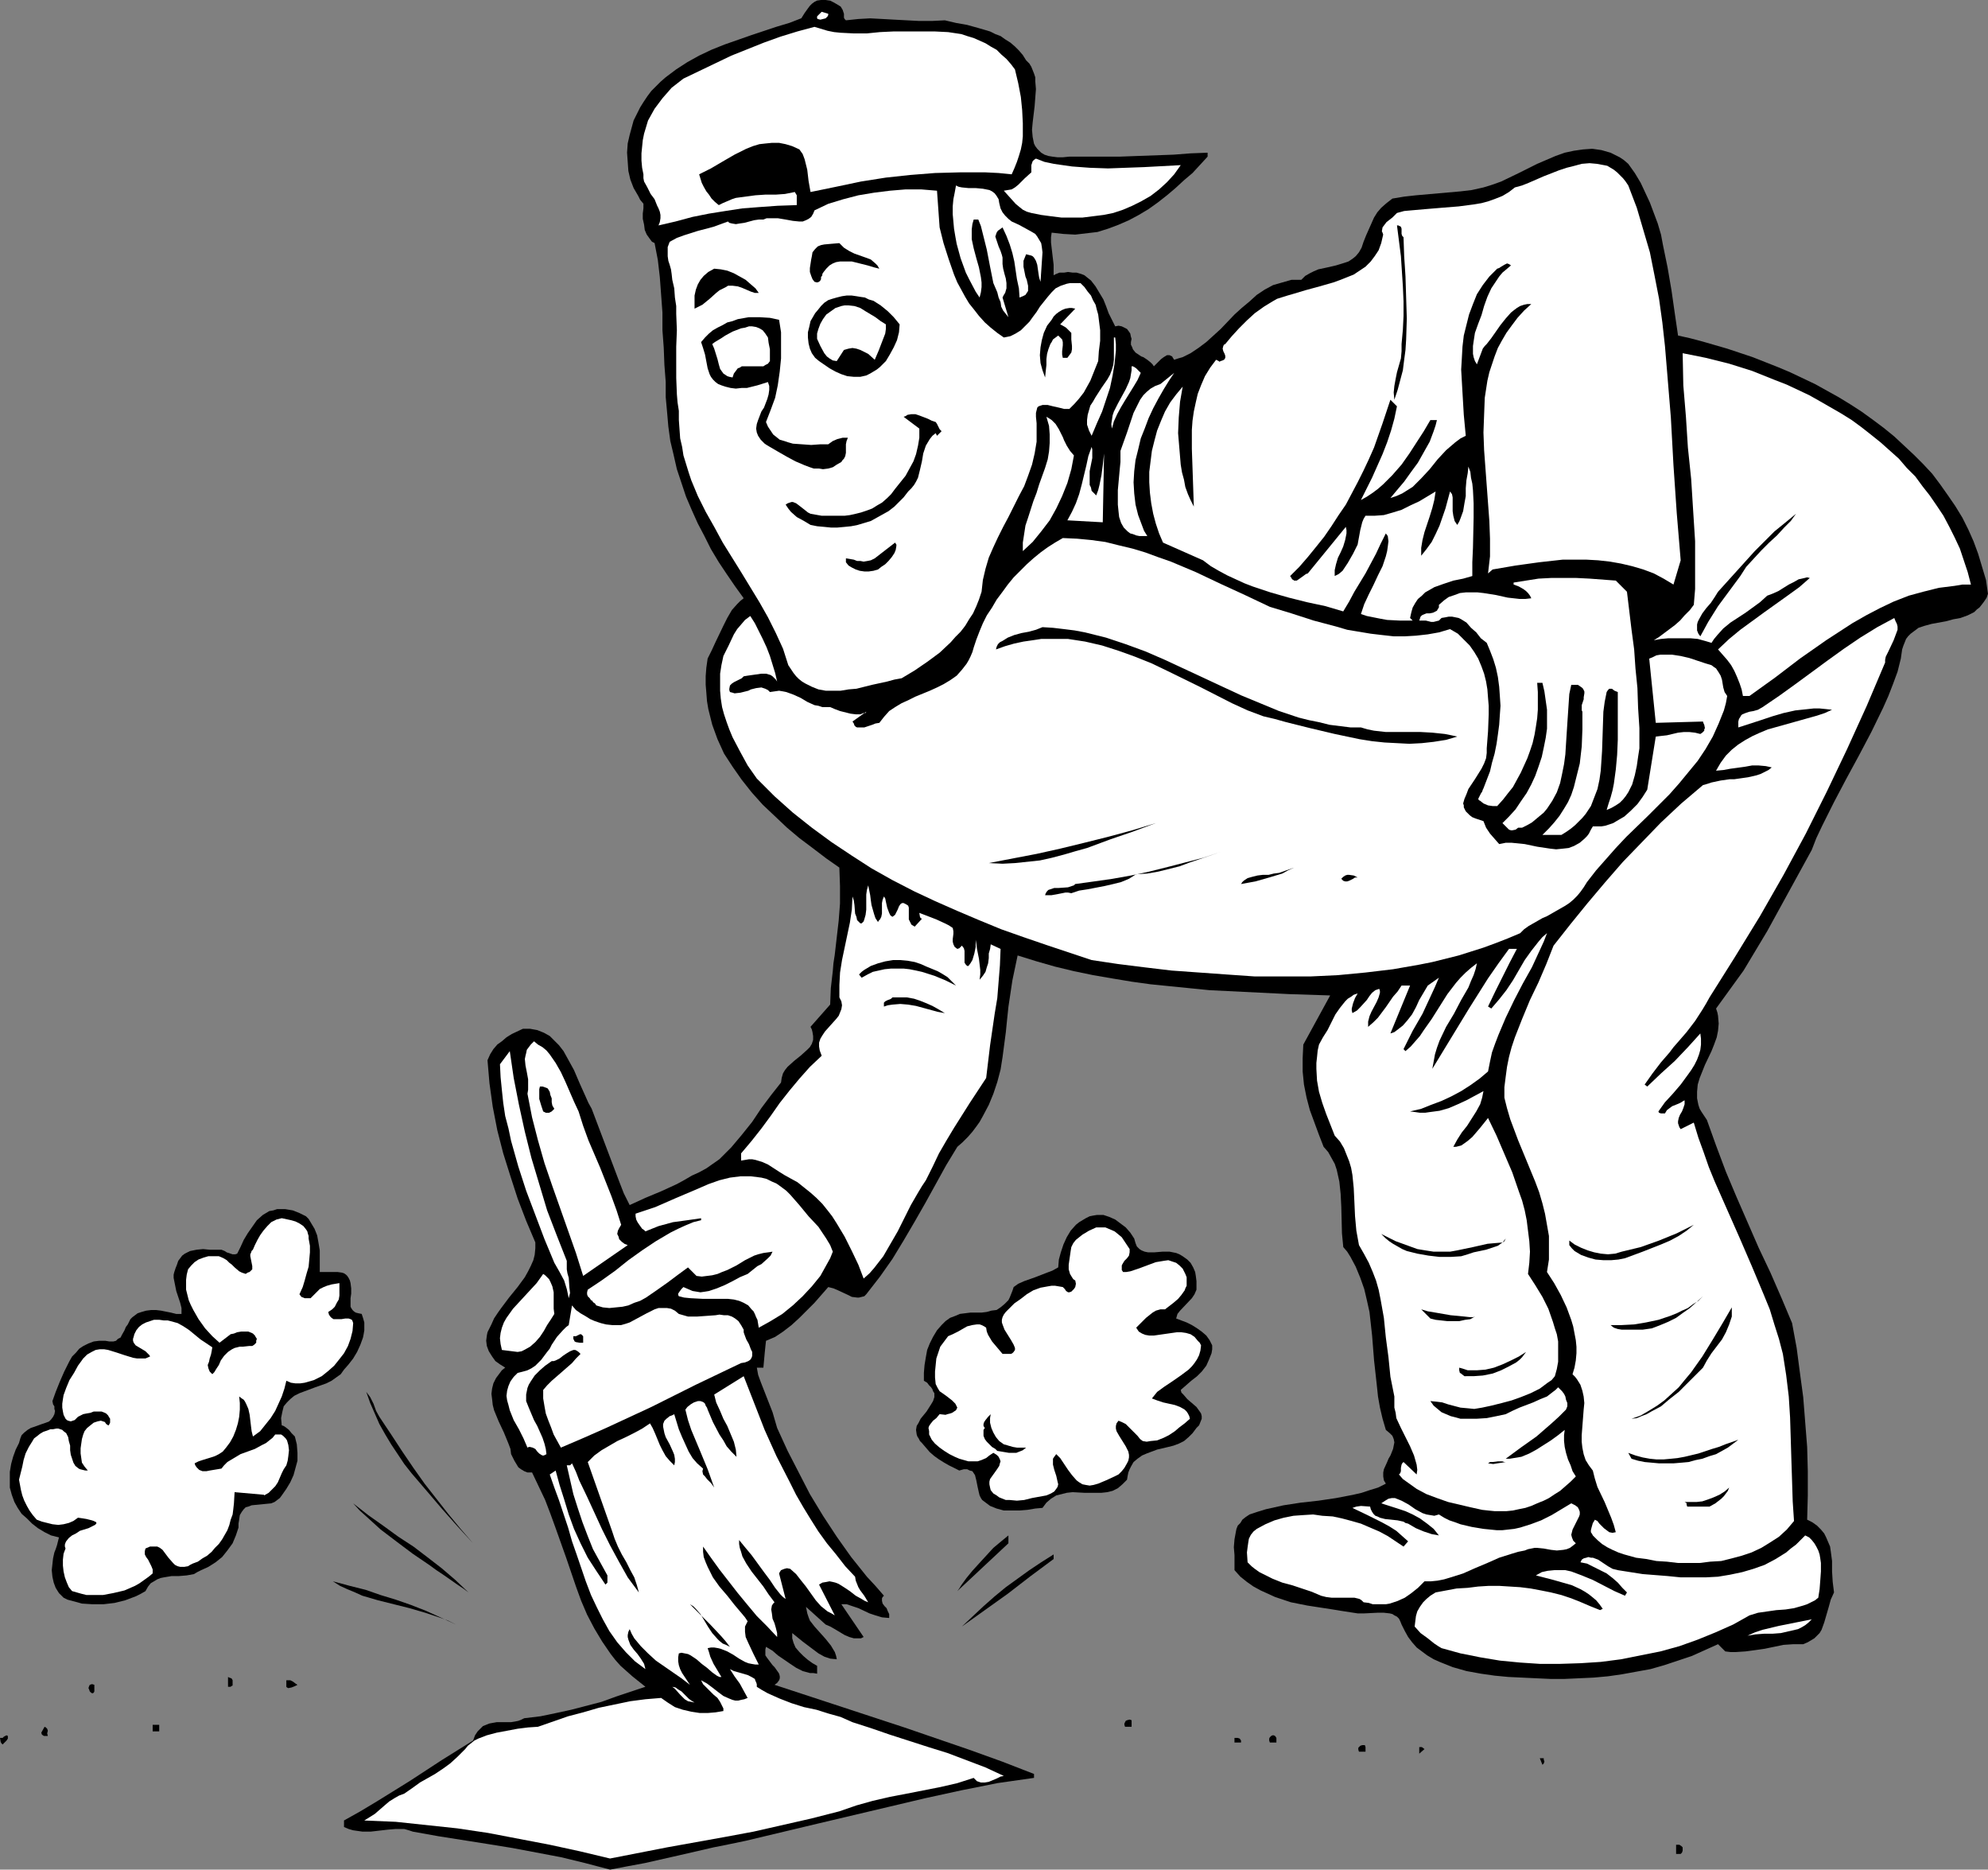 <?xml version="1.0" encoding="UTF-8" standalone="no"?>
<svg
   version="1.0"
   width="129.724mm"
   height="121.969mm"
   id="svg82"
   sodipodi:docname="Baseball - Umpire 4.wmf"
   xmlns:inkscape="http://www.inkscape.org/namespaces/inkscape"
   xmlns:sodipodi="http://sodipodi.sourceforge.net/DTD/sodipodi-0.dtd"
   xmlns="http://www.w3.org/2000/svg"
   xmlns:svg="http://www.w3.org/2000/svg">
  <rect width="100%" height="100%" fill="#808080" stroke="none"/>
  <sodipodi:namedview
     id="namedview82"
     pagecolor="#ffffff"
     bordercolor="#000000"
     borderopacity="0.25"
     inkscape:showpageshadow="2"
     inkscape:pageopacity="0.0"
     inkscape:pagecheckerboard="0"
     inkscape:deskcolor="#d1d1d1"
     inkscape:document-units="mm" />
  <defs
     id="defs1">
    <pattern
       id="WMFhbasepattern"
       patternUnits="userSpaceOnUse"
       width="6"
       height="6"
       x="0"
       y="0" />
  </defs>
  <path
     style="fill:#000000;fill-opacity:1;fill-rule:evenodd;stroke:none"
     d="m 208.141,3.393 v 0.969 l 0.162,0.323 0.162,0.162 0.162,0.162 3.07,-0.323 2.909,-0.162 3.07,0.162 2.909,0.162 6.141,0.323 h 3.07 l 3.232,-0.162 2.747,0.646 2.747,0.485 2.909,0.808 2.747,0.808 1.293,0.646 1.293,0.485 1.131,0.808 1.293,0.808 1.131,0.969 0.97,0.969 0.97,1.131 0.808,1.293 0.808,0.808 0.485,0.808 0.323,0.808 0.323,0.808 0.323,0.969 v 0.969 l 0.162,1.939 -0.162,2.101 -0.162,2.101 -0.485,4.039 -0.162,1.777 0.162,1.777 0.162,0.808 0.162,0.808 0.323,0.646 0.485,0.646 0.485,0.485 0.485,0.485 0.808,0.485 0.97,0.323 0.97,0.162 1.293,0.162 h 1.293 l 1.616,-0.162 h 3.878 4.202 4.363 l 4.363,-0.162 8.888,-0.323 4.202,-0.323 4.202,-0.162 v 0.969 l -3.717,4.039 -2.101,1.777 -2.101,1.939 -2.101,1.777 -2.262,1.777 -2.262,1.616 -2.424,1.454 -2.424,1.293 -2.586,1.131 -2.586,0.969 -2.586,0.808 -2.747,0.323 -2.747,0.323 -2.909,-0.162 -2.909,-0.323 -0.162,1.131 v 1.293 l 0.323,2.747 0.323,2.747 v 1.293 1.293 l 0.646,-0.323 0.808,-0.323 h 1.131 l 0.97,-0.162 1.131,0.162 h 0.97 l 1.131,0.323 0.808,0.323 0.808,0.646 0.808,0.646 1.131,1.454 0.97,1.616 0.97,1.616 0.646,1.616 0.646,1.777 0.808,1.616 0.808,1.616 0.808,-0.162 0.808,0.162 0.646,0.323 0.646,0.323 0.485,0.646 0.323,0.485 0.162,0.808 0.162,0.485 -0.162,0.808 v 0.646 l 0.323,0.646 0.162,0.485 0.646,0.808 0.97,0.646 0.485,0.323 0.485,0.162 0.97,0.646 0.808,0.646 0.485,0.485 0.323,0.485 0.485,-0.485 0.646,-0.646 0.646,-0.646 0.646,-0.485 0.808,-0.485 h 0.646 l 0.323,0.162 0.323,0.162 0.162,0.323 0.323,0.485 0.97,-0.323 1.131,-0.323 1.939,-0.969 1.939,-1.293 1.939,-1.454 1.778,-1.616 1.778,-1.616 3.394,-3.555 1.778,-1.616 1.939,-1.616 1.778,-1.616 1.939,-1.293 2.101,-1.131 2.262,-0.646 1.131,-0.323 1.131,-0.323 h 1.293 1.131 l 0.97,-0.969 1.131,-0.646 0.97,-0.485 1.131,-0.485 2.262,-0.485 2.101,-0.485 2.101,-0.646 0.97,-0.323 0.97,-0.646 0.808,-0.646 0.808,-0.969 0.646,-1.131 0.485,-1.454 0.646,-1.616 1.293,-2.908 0.646,-1.454 0.808,-1.293 0.97,-1.131 1.293,-1.131 1.454,-1.131 2.909,-0.485 2.909,-0.323 5.494,-0.485 5.494,-0.485 2.747,-0.323 2.909,-0.646 2.101,-0.646 2.262,-0.808 4.363,-2.101 4.525,-2.262 2.262,-0.969 2.262,-0.969 2.262,-0.808 2.262,-0.485 2.262,-0.323 2.262,-0.162 2.262,0.323 1.131,0.323 1.131,0.323 0.97,0.485 1.293,0.646 0.97,0.646 1.131,0.969 1.616,2.262 1.454,2.424 1.131,2.424 1.131,2.424 0.97,2.585 0.97,2.585 0.808,2.747 0.485,2.585 1.131,5.494 0.97,5.655 0.808,5.655 0.808,5.494 2.909,0.646 3.07,0.808 6.141,1.777 6.302,2.101 6.141,2.424 3.07,1.293 3.07,1.454 3.07,1.454 2.909,1.616 2.909,1.616 2.909,1.777 2.747,1.777 2.909,2.101 2.586,1.939 2.586,2.101 2.424,2.262 2.424,2.262 2.262,2.262 2.262,2.424 1.939,2.585 1.939,2.747 1.778,2.585 1.778,2.908 1.454,2.908 1.293,2.908 1.131,3.07 0.97,3.232 0.97,3.232 0.485,3.393 -0.323,0.969 -0.646,0.969 -0.485,0.646 -0.646,0.808 -0.646,0.485 -0.646,0.646 -1.616,0.808 -1.778,0.646 -1.778,0.323 -1.778,0.485 -1.778,0.323 -1.778,0.323 -1.778,0.485 -1.454,0.485 -1.293,0.969 -0.646,0.485 -0.646,0.646 -0.485,0.646 -0.323,0.808 -0.323,0.808 -0.323,0.969 -0.162,1.131 -0.162,1.131 -0.808,3.232 -1.131,3.07 -1.131,2.908 -1.293,2.908 -2.909,5.978 -3.07,5.817 -3.07,5.655 -3.07,5.817 -2.909,5.817 -1.454,3.07 -1.131,2.908 -2.747,5.009 -2.747,5.009 -5.494,10.018 -2.909,4.847 -2.909,4.847 -3.394,4.686 -3.394,4.686 0.323,0.969 0.162,0.808 0.162,1.939 -0.162,1.777 -0.323,1.616 -0.646,1.777 -0.646,1.616 -1.616,3.393 -0.646,1.616 -0.646,1.616 -0.485,1.616 -0.162,1.777 v 1.616 l 0.162,0.808 0.162,0.808 0.323,0.969 0.485,0.808 0.646,0.969 0.646,0.969 2.262,6.302 2.424,6.463 2.586,6.14 5.494,12.603 2.909,6.14 2.747,6.302 2.586,6.14 1.131,6.14 0.808,6.14 0.808,5.978 0.485,6.14 0.485,6.14 0.162,5.978 v 5.978 l -0.162,5.978 1.293,0.646 1.131,0.808 0.97,0.969 0.808,0.969 0.485,0.969 0.485,1.131 0.485,1.131 0.162,1.131 0.323,2.424 v 2.585 l 0.162,2.585 0.162,1.293 0.162,1.293 -0.808,1.777 -0.485,1.777 -1.131,3.878 -0.646,1.777 -0.485,0.808 -0.646,0.646 -0.646,0.646 -0.808,0.485 -0.808,0.485 -1.131,0.485 h -2.424 l -2.424,0.162 -4.686,0.969 -2.262,0.323 -2.424,0.323 -2.424,0.162 h -1.293 l -1.293,-0.162 -1.778,-1.777 -3.232,1.454 -3.232,1.454 -3.394,1.131 -3.394,1.131 -3.394,0.969 -3.555,0.646 -3.555,0.646 -3.394,0.485 -3.555,0.323 -3.555,0.162 -3.555,0.162 h -3.555 l -3.555,-0.162 -3.394,-0.162 -3.394,-0.162 -3.394,-0.323 -3.394,-0.485 -3.555,-0.646 -3.394,-0.969 -1.616,-0.646 -1.616,-0.646 -1.454,-0.646 -1.616,-0.969 -1.293,-0.969 -1.293,-0.969 -1.131,-1.293 -0.97,-1.293 -0.808,-1.454 -0.808,-1.616 -0.323,-0.808 -0.323,-0.646 -0.485,-0.485 -0.646,-0.323 -0.485,-0.323 -0.646,-0.162 -1.454,-0.162 h -1.616 l -3.232,0.162 h -1.616 l -4.202,-0.646 -1.939,-0.323 -2.101,-0.323 -4.202,-0.646 -4.04,-0.808 -1.939,-0.646 -1.939,-0.646 -1.778,-0.808 -1.778,-0.808 -1.778,-0.969 -1.616,-1.131 -1.616,-1.293 -1.454,-1.616 v -1.777 -1.939 l -0.162,-1.939 0.162,-1.939 0.323,-1.777 0.162,-0.808 0.323,-0.808 0.646,-0.646 0.485,-0.808 0.808,-0.646 0.97,-0.646 1.939,-0.646 2.101,-0.646 4.363,-0.969 4.202,-0.646 4.363,-0.485 4.363,-0.646 4.202,-0.808 2.101,-0.485 1.939,-0.646 2.101,-0.646 1.939,-0.969 -0.485,-0.808 -0.162,-0.969 v -0.969 l 0.162,-0.808 0.808,-1.777 0.323,-0.808 0.485,-0.808 0.646,-1.616 0.162,-0.808 0.162,-0.808 -0.162,-0.808 -0.323,-0.808 -0.646,-0.646 -0.97,-0.808 -0.808,-2.747 -0.646,-2.747 -0.485,-2.747 -0.323,-3.07 -0.646,-5.817 -0.485,-6.14 -0.323,-2.908 -0.323,-2.908 -0.646,-2.908 -0.646,-2.747 -0.97,-2.747 -1.131,-2.747 -1.293,-2.424 -0.808,-1.293 -0.97,-1.131 -0.323,-3.393 -0.162,-6.463 -0.162,-3.232 -0.323,-3.07 -0.323,-1.454 -0.323,-1.454 -0.485,-1.454 -0.808,-1.454 -0.808,-1.454 -1.131,-1.293 -1.131,-2.908 -1.131,-3.07 -1.131,-3.07 -0.808,-3.07 -0.646,-3.232 -0.323,-3.232 v -3.232 l 0.162,-3.393 6.626,-12.118 -10.019,-0.323 -9.858,-0.485 -9.858,-0.485 -9.696,-0.969 -4.848,-0.485 -4.686,-0.646 -4.848,-0.808 -4.686,-0.808 -4.686,-0.969 -4.686,-1.131 -4.525,-1.293 -4.686,-1.454 -0.646,3.07 -0.646,3.07 -0.485,3.232 -0.485,3.232 -0.323,3.07 -0.323,3.232 -0.808,6.14 -0.485,3.07 -0.808,3.07 -0.97,2.908 -1.131,2.747 -1.454,2.747 -0.808,1.454 -0.808,1.131 -0.97,1.293 -1.131,1.293 -1.293,1.293 -1.293,1.131 -2.747,4.524 -2.586,4.686 -2.586,4.686 -2.586,4.524 -2.747,4.686 -2.747,4.524 -3.07,4.363 -3.394,4.363 -0.485,0.485 -0.646,0.162 -0.646,0.162 h -0.485 l -1.293,-0.162 -0.97,-0.485 -2.424,-1.131 -1.131,-0.485 -1.293,-0.323 -3.394,3.878 -1.939,1.939 -1.778,1.777 -1.939,1.777 -2.101,1.616 -1.939,1.293 -2.262,0.969 -0.162,1.454 -0.162,1.616 -0.162,1.777 -0.162,1.777 h -1.616 l 0.323,1.777 0.646,1.777 1.454,3.716 1.454,3.716 1.131,3.878 2.586,5.655 2.747,5.332 2.747,5.332 3.232,5.332 3.394,5.171 3.555,5.009 1.939,2.424 1.939,2.424 2.101,2.262 2.101,2.424 -0.323,0.323 -0.162,0.323 v 0.323 0.323 l 0.162,0.646 0.485,0.646 0.485,0.485 0.323,0.808 0.323,0.646 v 0.485 0.485 l -1.778,-0.162 -1.616,-0.485 -1.454,-0.485 -2.747,-1.293 -1.454,-0.485 -1.454,-0.485 h -1.293 l 5.494,8.079 -0.646,0.323 h -0.646 -1.131 l -1.131,-0.323 -1.131,-0.485 -2.424,-1.454 -1.131,-0.646 -1.131,-0.485 -4.848,-4.363 0.162,0.808 0.162,0.808 0.323,0.969 0.323,0.808 1.131,1.454 2.747,3.07 1.293,1.616 0.485,0.808 0.485,0.808 0.323,0.969 0.162,0.808 -1.616,-0.162 -1.454,-0.485 -1.454,-0.808 -1.293,-0.969 -2.586,-1.939 -2.586,-2.101 v 0.485 0.808 l 0.323,1.131 0.485,1.131 0.97,1.131 0.97,0.969 1.131,0.969 1.131,0.808 1.131,0.646 v 1.939 l -0.97,-0.162 h -0.808 l -1.778,-0.485 -1.616,-0.808 -1.454,-0.969 -3.07,-2.101 -1.293,-1.131 -1.616,-0.969 -0.162,0.646 v 0.646 0.808 l 0.323,0.485 0.97,1.293 0.485,0.646 0.485,0.485 0.808,1.131 0.323,0.485 0.162,0.646 v 0.485 l -0.162,0.485 -0.485,0.646 -0.646,0.485 31.997,10.503 15.998,5.494 8.08,2.908 7.918,3.07 v 0.969 l -9.05,1.293 -8.888,1.777 -8.888,1.939 -8.888,2.101 -17.776,4.201 -17.614,4.201 -3.878,0.808 -4.04,0.808 -4.202,0.969 -4.202,0.969 -8.565,1.939 -4.363,0.808 -4.202,0.808 -6.141,-1.616 -5.979,-1.454 -5.979,-1.131 -5.979,-1.131 -5.979,-0.969 -6.141,-0.969 -6.141,-0.969 -6.302,-1.131 -0.97,-0.323 -1.131,-0.323 H 97.606 l -1.939,0.162 -4.202,0.485 h -2.101 l -1.131,-0.162 -1.131,-0.162 -1.131,-0.323 -1.131,-0.485 v -1.616 l 4.04,-2.262 4.04,-2.424 8.08,-5.009 7.918,-5.171 7.757,-4.847 0.485,-1.293 0.646,-0.969 0.646,-0.646 0.646,-0.646 0.808,-0.323 0.808,-0.323 1.778,-0.323 h 1.778 1.778 l 0.97,-0.162 0.808,-0.162 0.808,-0.323 0.646,-0.323 4.04,-0.485 3.878,-0.808 3.717,-0.808 3.717,-0.969 3.717,-0.969 3.555,-1.293 7.272,-2.424 -1.616,-1.293 -1.616,-1.293 -1.454,-1.293 -1.454,-1.293 -1.293,-1.454 -1.131,-1.454 -2.101,-3.07 -1.939,-3.232 -1.778,-3.393 -1.454,-3.393 -1.293,-3.555 -2.424,-7.11 -2.586,-7.271 -1.293,-3.555 -1.293,-3.393 -1.616,-3.393 -1.616,-3.393 h -1.131 l -0.808,-0.323 -0.808,-0.485 -0.646,-0.485 -0.485,-0.808 -0.485,-0.808 -0.808,-1.616 -0.162,-1.293 -0.485,-1.293 -1.131,-2.747 -1.293,-2.747 -1.131,-2.747 -0.323,-1.293 -0.162,-1.454 -0.162,-1.293 0.162,-1.293 0.323,-1.293 0.646,-1.293 0.97,-1.293 0.485,-0.646 0.808,-0.646 -1.293,-0.808 -1.131,-0.808 -0.808,-1.131 -0.808,-1.293 -0.485,-1.293 -0.162,-1.293 0.162,-1.293 0.162,-0.808 0.323,-0.646 0.646,-1.293 0.646,-1.454 0.97,-1.454 0.808,-1.131 1.939,-2.585 2.101,-2.585 1.778,-2.424 0.808,-1.454 0.646,-1.293 0.646,-1.454 0.323,-1.293 0.162,-1.616 v -1.454 l -2.262,-5.332 -2.101,-5.494 -1.778,-5.494 -1.778,-5.655 -1.454,-5.655 -1.131,-5.817 -0.808,-5.817 -0.485,-5.655 0.646,-1.454 0.808,-1.293 0.97,-1.131 1.131,-0.808 1.131,-0.969 1.293,-0.808 2.747,-1.293 h 0.97 0.808 l 1.778,0.323 1.616,0.646 1.454,0.808 1.131,1.131 1.131,1.131 1.131,1.454 0.808,1.454 1.778,3.232 1.454,3.393 1.454,3.232 0.646,1.454 0.808,1.454 4.525,11.957 2.262,5.978 1.131,2.908 1.454,2.908 3.878,-1.777 3.878,-1.616 3.878,-1.777 1.778,-0.969 1.939,-1.131 1.778,-0.808 1.778,-0.969 1.616,-1.131 1.616,-1.131 1.454,-1.454 1.454,-1.454 2.586,-3.07 2.586,-3.232 2.262,-3.393 2.424,-3.232 2.424,-3.07 0.162,-1.131 0.323,-1.131 0.485,-0.808 0.646,-0.808 1.616,-1.454 1.616,-1.293 1.616,-1.454 0.646,-0.646 0.485,-0.808 0.323,-0.969 v -0.969 l -0.162,-0.969 -0.162,-0.646 -0.323,-0.646 4.848,-5.494 0.162,-4.04 0.485,-4.201 0.162,-1.939 0.323,-2.101 0.485,-4.201 0.485,-4.201 0.323,-4.201 v -4.363 l -0.162,-4.524 -3.232,-2.262 -3.394,-2.585 -3.232,-2.424 -3.07,-2.585 -3.07,-2.908 -2.909,-2.747 -2.747,-3.07 -2.424,-3.07 -2.262,-3.232 -2.101,-3.232 -0.808,-1.777 -0.808,-1.777 -0.646,-1.777 -0.646,-1.777 -0.485,-1.939 -0.485,-1.939 -0.323,-1.939 -0.162,-2.101 -0.162,-1.939 v -2.101 l 0.162,-2.101 0.323,-2.262 0.97,-1.939 0.97,-2.101 1.939,-4.039 0.97,-1.939 1.131,-1.939 1.293,-1.454 0.808,-0.808 0.808,-0.646 -2.101,-2.908 -2.101,-3.07 -1.939,-2.908 -1.939,-3.232 -1.616,-3.232 -1.616,-3.07 -1.454,-3.232 -1.454,-3.393 -1.131,-3.393 -1.131,-3.393 -0.808,-3.555 -0.808,-3.393 -0.485,-3.555 -0.323,-3.716 -0.323,-3.555 v -3.716 l -0.323,-4.201 -0.162,-4.201 -0.323,-4.363 v -4.363 l -0.323,-4.363 -0.323,-4.363 -0.485,-4.201 -0.808,-4.201 -0.646,-0.323 -0.485,-0.646 -0.808,-1.131 -0.485,-1.131 -0.162,-1.293 -0.323,-1.454 v -1.293 l 0.162,-1.293 v -1.131 l -0.808,-0.969 -0.485,-0.969 -1.131,-1.939 -0.808,-2.101 -0.485,-2.101 -0.162,-2.262 -0.162,-2.262 0.162,-2.262 0.485,-2.101 0.485,-1.777 0.485,-1.777 0.808,-1.616 0.808,-1.616 0.808,-1.293 0.97,-1.454 0.97,-1.293 1.131,-1.131 1.131,-1.131 1.293,-1.131 2.586,-1.939 2.747,-1.777 2.909,-1.616 3.07,-1.454 3.232,-1.293 6.464,-2.262 6.302,-2.101 3.232,-0.969 2.909,-1.131 0.808,-1.293 0.808,-1.131 0.485,-0.646 0.485,-0.485 0.646,-0.485 0.646,-0.323 L 202.485,0 h 1.131 l 1.131,0.162 0.97,0.485 0.808,0.485 0.808,0.485 0.485,0.808 z"
     id="path1" />
  <path
     style="fill:#ffffff;fill-opacity:1;fill-rule:evenodd;stroke:none"
     d="m 204.262,3.393 v 0.323 l -0.162,0.323 -0.485,0.485 -0.646,0.162 -0.646,0.162 -0.646,-0.162 -0.162,-0.162 V 4.363 4.039 l 0.323,-0.323 0.323,-0.323 0.485,-0.485 z"
     id="path2" />
  <path
     style="fill:#ffffff;fill-opacity:1;fill-rule:evenodd;stroke:none"
     d="m 227.371,7.756 h 3.232 l 3.232,0.162 3.232,0.485 1.454,0.485 1.616,0.485 1.454,0.646 1.454,0.646 1.293,0.808 1.454,0.808 1.131,1.131 1.293,1.131 1.131,1.293 0.97,1.293 0.808,3.393 0.646,3.393 0.323,3.232 0.162,3.232 v 3.232 l -0.162,1.616 -0.323,1.616 -0.485,1.616 -0.485,1.454 -0.646,1.616 -0.646,1.454 -3.232,-0.323 -3.232,-0.162 h -3.07 -3.232 l -6.141,0.162 -6.141,0.485 -5.979,0.646 -6.141,0.969 -6.141,1.293 -6.302,1.293 -0.485,-2.747 -0.323,-2.747 -0.323,-1.293 -0.323,-1.293 -0.485,-1.293 -0.808,-1.131 -1.778,-0.808 -1.616,-0.485 -1.616,-0.323 h -1.778 l -1.616,0.162 -1.454,0.162 -1.616,0.485 -1.616,0.646 -2.909,1.454 -3.07,1.777 -2.747,1.616 -2.909,1.454 0.646,2.101 0.485,0.969 0.646,1.131 0.646,0.808 0.646,0.969 0.808,0.808 0.97,0.808 0.97,-0.485 1.131,-0.485 1.131,-0.485 0.97,-0.323 2.424,-0.323 2.424,-0.323 2.424,-0.162 h 2.586 l 2.262,-0.162 2.424,-0.485 0.485,0.808 v 0.808 0.969 0.646 l -4.686,0.162 -4.525,0.323 -4.202,0.323 -4.202,0.646 -4.04,0.646 -4.04,0.808 -4.202,1.131 -4.202,0.969 0.323,-0.808 0.162,-0.969 v -0.808 l -0.162,-0.808 -0.323,-0.808 -0.323,-0.646 -0.646,-1.616 -0.97,-1.293 -0.808,-1.616 -0.808,-1.454 -0.162,-0.808 v -0.969 l -0.323,-1.616 -0.162,-1.777 v -1.777 l 0.162,-1.616 0.162,-1.616 0.323,-1.616 0.485,-1.616 0.485,-1.616 0.808,-1.454 0.808,-1.454 0.97,-1.293 0.97,-1.293 1.131,-1.293 1.131,-1.293 1.454,-1.131 1.454,-1.131 7.757,-3.716 4.04,-1.939 4.04,-1.616 4.04,-1.616 4.04,-1.454 4.202,-1.293 4.202,-1.131 1.616,0.485 1.616,0.485 1.616,0.323 1.616,0.162 3.232,0.162 h 3.232 l 3.232,-0.323 3.394,-0.162 h 3.394 z"
     id="path3" />
  <path
     style="fill:#ffffff;fill-opacity:1;fill-rule:evenodd;stroke:none"
     d="m 291.203,40.718 -1.616,2.262 -1.778,1.939 -1.939,1.777 -2.101,1.616 -2.262,1.293 -2.262,1.131 -2.262,0.969 -2.424,0.808 -2.424,0.485 -2.586,0.323 -2.586,0.323 h -2.586 -2.586 l -2.586,-0.323 -2.424,-0.323 -2.424,-0.485 -1.131,-0.323 -0.97,-0.485 -0.808,-0.646 -0.97,-0.808 -1.454,-1.616 -1.454,-1.616 0.97,-0.162 0.97,-0.162 0.808,-0.485 0.808,-0.646 1.616,-1.616 1.616,-1.454 v -0.969 -0.808 l 0.162,-0.485 0.162,-0.485 0.323,-0.323 0.485,-0.323 2.101,0.808 2.262,0.485 2.262,0.323 2.262,0.323 4.363,0.323 4.525,0.162 4.363,-0.162 4.525,-0.162 z"
     id="path4" />
  <path
     style="fill:#ffffff;fill-opacity:1;fill-rule:evenodd;stroke:none"
     d="m 401.576,45.727 2.101,5.494 1.616,5.494 1.616,5.494 1.131,5.655 1.131,5.817 0.808,5.817 0.646,5.817 0.485,5.817 0.97,11.795 0.646,11.795 0.808,11.795 0.485,5.817 0.485,5.817 -1.778,5.978 -2.424,-1.454 -2.424,-1.293 -2.586,-0.969 -2.747,-0.808 -2.747,-0.646 -2.747,-0.485 -2.909,-0.323 -2.909,-0.162 h -2.909 -2.909 l -2.909,0.323 -2.909,0.323 -5.818,0.808 -5.656,0.969 -1.131,0.969 0.485,-4.201 v -4.363 l -0.162,-4.363 -0.323,-4.363 -0.646,-8.725 -0.323,-4.363 -0.162,-4.363 0.162,-4.363 0.162,-4.201 0.323,-2.101 0.323,-2.101 0.485,-2.101 0.646,-1.939 0.646,-1.939 0.808,-2.101 0.97,-1.777 1.131,-1.939 1.293,-1.777 1.454,-1.939 1.616,-1.777 1.778,-1.616 h -0.97 l -0.808,0.162 -0.97,0.323 -0.808,0.485 -0.646,0.485 -0.808,0.646 -1.293,1.454 -1.293,1.616 -1.131,1.616 -1.131,1.616 -1.131,1.454 -0.485,0.485 -0.485,0.646 -0.485,1.293 -0.485,1.293 -0.485,1.293 -0.485,-0.808 -0.323,-0.969 -0.162,-0.808 V 86.284 85.799 85.314 l 0.162,-1.131 0.323,-2.101 0.808,-2.262 0.808,-2.101 0.646,-2.262 0.808,-2.262 0.97,-2.101 1.293,-1.939 0.646,-0.969 0.808,-0.969 0.97,-0.808 1.131,-0.969 -0.485,-0.323 -0.485,-0.162 -0.323,0.162 -0.323,0.162 -0.808,0.485 -0.485,0.323 -0.485,0.162 -0.97,0.969 -0.97,0.969 -1.616,2.101 -1.454,2.262 -0.97,2.424 -0.97,2.585 -0.646,2.585 -0.646,2.585 -0.323,2.747 -0.162,2.908 -0.162,2.747 0.323,5.655 0.323,5.494 0.485,5.171 -1.293,0.646 -1.293,0.969 -1.131,0.969 -1.131,0.969 -2.101,2.262 -1.939,2.424 -2.101,2.262 -2.101,2.101 -1.293,0.808 -1.293,0.808 -1.454,0.646 -1.454,0.485 1.616,-1.939 1.778,-2.101 1.616,-2.262 1.778,-2.424 1.454,-2.585 1.454,-2.585 0.97,-2.585 0.485,-1.454 0.323,-1.293 h -1.616 l -1.616,2.747 -1.778,2.747 -1.778,2.747 -1.939,2.747 -2.262,2.585 -2.262,2.262 -1.293,1.131 -1.293,0.969 -1.454,0.969 -1.454,0.808 2.747,-5.494 1.293,-2.908 1.293,-2.908 1.131,-2.908 0.97,-2.908 0.808,-2.908 0.646,-3.07 -1.616,-1.616 -1.939,5.817 -2.101,5.978 -1.293,2.908 -1.293,2.747 -1.454,2.908 -1.454,2.747 -1.454,2.747 -1.778,2.585 -1.778,2.747 -1.778,2.585 -1.939,2.424 -2.101,2.585 -2.101,2.424 -2.262,2.262 0.323,0.485 0.162,0.323 0.323,0.162 0.162,0.162 h 0.646 l 0.485,-0.323 1.131,-0.808 0.646,-0.485 0.485,-0.162 9.373,-11.472 0.162,0.808 v 0.808 l -0.323,1.616 -0.485,1.616 -0.646,1.454 -0.646,1.293 -0.485,1.616 -0.323,1.454 v 0.808 0.646 l 0.97,-0.485 0.97,-0.808 0.646,-0.969 0.646,-0.969 1.293,-2.262 1.131,-2.262 0.323,-1.777 0.323,-1.777 0.485,-1.939 0.323,-0.808 0.485,-0.808 h 1.131 1.131 l 2.262,-0.162 2.262,-0.646 2.101,-0.646 2.262,-1.131 2.101,-0.969 4.04,-2.424 -0.323,2.101 -0.485,1.939 -0.646,2.101 -0.646,1.939 -0.646,1.939 -0.485,1.939 -0.323,1.939 v 1.939 l 1.293,-1.616 1.293,-1.777 0.97,-1.939 0.97,-2.101 1.454,-4.201 1.131,-4.201 0.485,0.646 0.162,0.808 v 3.393 l 0.162,1.131 0.323,1.293 0.323,0.485 0.323,0.485 0.485,-0.808 0.323,-0.808 0.646,-1.777 0.323,-1.939 0.323,-1.777 v -1.939 l 0.162,-1.939 0.323,-1.777 0.162,-1.616 0.485,1.293 0.162,1.454 0.323,1.454 0.162,1.616 0.162,3.232 v 3.555 l -0.162,7.433 -0.162,3.555 v 3.393 l -2.262,0.646 -2.424,0.485 -2.424,0.808 -2.262,0.808 -1.131,0.646 -1.131,0.646 -0.808,0.808 -0.97,0.808 -0.646,0.969 -0.646,1.131 -0.323,1.131 -0.323,1.454 v 0 l 0.646,0.646 h -1.454 -1.616 l -3.232,-0.162 -1.778,-0.323 -1.616,-0.323 -1.616,-0.323 -1.454,-0.485 0.808,-2.424 1.131,-2.424 1.131,-2.262 1.131,-2.424 1.131,-2.262 0.808,-2.424 0.323,-1.293 0.162,-1.131 0.162,-1.293 -0.162,-1.293 -0.485,-0.646 -1.293,2.585 -1.131,2.424 -2.586,4.847 -2.747,4.524 -1.293,2.424 -1.454,2.424 -4.363,-1.293 -4.525,-0.969 -4.525,-1.131 -4.525,-1.293 -4.363,-1.454 -2.101,-0.808 -2.101,-0.969 -2.101,-0.969 -2.101,-1.131 -1.939,-1.131 -1.939,-1.454 -9.858,-4.363 -0.97,-2.262 -0.808,-2.424 -0.646,-2.424 -0.485,-2.585 -0.323,-2.585 -0.162,-2.585 v -2.585 l 0.323,-2.585 0.323,-2.585 0.646,-2.585 0.646,-2.424 0.97,-2.424 0.97,-2.262 1.293,-2.262 1.454,-1.939 1.616,-1.939 -0.646,3.716 -0.323,3.878 -0.162,3.878 0.323,3.878 0.323,3.878 0.323,1.939 0.485,1.777 0.323,1.777 0.646,1.777 0.646,1.454 0.808,1.616 -0.162,-4.847 -0.162,-4.686 -0.162,-4.686 v -4.686 l 0.162,-2.262 0.323,-2.262 0.485,-2.262 0.485,-2.101 0.808,-2.101 0.97,-2.262 1.293,-2.101 1.454,-1.939 0.323,0.162 0.323,0.162 0.162,0.162 0.323,-0.162 0.485,-0.162 0.323,-0.162 0.162,-0.162 0.162,-0.323 v -0.485 l -0.162,-0.485 -0.323,-0.646 -0.162,-0.646 0.162,-0.646 0.162,-0.323 0.323,-0.162 1.616,-1.939 1.778,-1.939 1.939,-1.939 1.939,-1.777 2.262,-1.616 2.101,-1.293 1.131,-0.646 2.586,-0.808 1.131,-0.323 1.616,-0.485 1.616,-0.485 3.555,-0.969 3.394,-0.969 1.778,-0.646 1.616,-0.646 1.616,-0.646 1.454,-0.969 1.454,-0.969 1.293,-1.293 0.97,-1.293 0.97,-1.454 0.646,-1.777 0.485,-2.101 -0.162,-0.485 -0.162,-0.323 0.162,-0.969 0.485,-0.646 0.485,-0.646 1.454,-1.131 0.646,-0.646 0.485,-0.485 1.778,-0.485 1.778,-0.162 3.717,-0.323 3.878,-0.323 4.04,-0.323 3.717,-0.485 1.939,-0.323 1.778,-0.485 1.778,-0.646 1.616,-0.646 1.616,-0.969 1.454,-1.131 1.778,-0.485 1.616,-0.646 3.717,-1.616 3.717,-1.454 1.939,-0.646 1.939,-0.485 1.778,-0.485 1.939,-0.162 1.778,0.162 1.778,0.323 0.808,0.162 0.808,0.485 0.808,0.485 0.808,0.646 0.646,0.646 0.808,0.808 0.646,0.808 z"
     id="path5" />
  <path
     style="fill:#ffffff;fill-opacity:1;fill-rule:evenodd;stroke:none"
     d="m 246.763,51.382 0.485,0.969 0.646,0.808 0.808,0.808 0.808,0.646 1.778,0.808 1.778,0.969 1.454,0.808 0.808,0.485 0.485,0.646 0.485,0.808 0.485,0.808 0.162,0.969 0.162,1.293 -0.485,7.271 -0.323,-0.969 -0.162,-0.969 -0.323,-2.262 -0.323,-0.969 -0.485,-0.808 -0.323,-0.323 -0.323,-0.162 -0.646,-0.162 -0.646,-0.162 -0.323,0.808 -0.323,0.808 v 0.646 0.808 l 0.323,1.616 0.162,0.808 0.323,0.808 0.323,1.454 v 0.646 0.646 l -0.323,0.485 -0.323,0.485 -0.646,0.323 -0.808,0.323 -0.162,-2.262 -0.485,-2.262 -0.646,-4.363 -0.485,-2.101 -0.646,-2.101 -0.808,-2.101 -0.97,-2.101 -0.646,0.485 -0.485,0.323 -0.323,0.485 -0.162,0.485 -0.162,0.485 0.162,0.485 0.323,0.969 0.323,0.969 0.485,1.131 0.323,0.969 0.162,0.646 v 0.485 1.131 l 0.162,1.131 0.323,1.293 0.323,1.131 0.162,1.131 v 1.293 l -0.323,1.131 -0.323,0.485 -0.323,0.646 1.454,4.847 -0.646,-0.808 -0.646,-0.808 -0.485,-0.969 -0.162,-1.131 -0.485,-1.131 -0.323,-1.293 -0.485,-1.131 -0.485,-1.131 -0.808,-4.039 -0.808,-4.201 -0.485,-1.939 -0.485,-1.939 -0.485,-1.939 -0.646,-1.616 h -1.131 l -0.323,1.131 -0.162,1.293 v 1.131 1.293 l 0.485,2.262 0.646,2.424 0.646,2.262 0.485,2.424 0.162,1.293 v 1.131 l -0.162,1.293 -0.323,1.293 -0.97,-1.454 -1.616,-3.07 -0.808,-1.616 -0.646,-1.777 -0.646,-1.777 -0.485,-1.777 -0.485,-1.777 -0.323,-1.777 -0.323,-1.939 -0.162,-1.777 -0.162,-1.777 v -1.939 l 0.162,-1.777 0.323,-1.616 0.323,-1.777 0.646,0.323 0.808,0.162 1.616,0.162 h 1.778 l 1.778,0.162 0.808,0.162 0.808,0.162 0.646,0.323 0.646,0.485 0.485,0.646 0.485,0.808 0.162,0.969 z"
     id="path6" />
  <path
     style="fill:#ffffff;fill-opacity:1;fill-rule:evenodd;stroke:none"
     d="m 231.734,56.068 0.97,3.878 1.293,4.039 1.293,3.716 0.808,1.939 0.97,1.777 0.97,1.777 0.97,1.616 1.293,1.616 1.131,1.454 1.454,1.616 1.454,1.293 1.616,1.293 1.616,1.131 0.808,-0.162 0.808,-0.162 1.293,-0.646 1.293,-0.808 0.97,-0.969 1.131,-1.131 0.808,-1.131 0.97,-1.293 0.808,-1.293 1.939,-2.424 0.97,-1.131 0.97,-0.969 1.293,-0.646 1.454,-0.485 0.808,-0.162 h 0.808 0.808 0.97 l 0.97,0.969 0.808,1.131 0.808,0.969 0.485,1.131 0.646,1.131 0.323,1.293 0.323,1.131 0.162,1.293 0.323,2.585 v 2.585 l -0.323,2.585 -0.162,2.424 -1.293,3.232 -0.646,1.616 -0.808,1.454 -0.808,1.454 -1.131,1.454 -1.131,1.293 -1.293,1.293 h -0.646 -0.646 l -1.293,-0.323 -1.454,-0.323 -1.293,-0.323 h -0.646 -0.646 l -0.485,0.162 -0.485,0.162 -0.323,0.323 -0.162,0.646 -0.162,0.646 v 0.969 l 0.162,1.616 v 1.616 1.454 1.454 l -0.485,2.908 -0.646,2.747 -0.97,2.747 -0.97,2.585 -1.293,2.424 -2.586,5.171 -1.293,2.424 -1.293,2.585 -1.131,2.424 -1.131,2.585 -0.808,2.747 -0.646,2.747 -0.323,2.908 -0.646,1.939 -0.646,1.616 -0.808,1.777 -0.97,1.454 -0.97,1.616 -1.131,1.454 -1.293,1.293 -1.131,1.293 -2.747,2.585 -3.07,2.262 -3.07,2.101 -3.232,1.939 -1.778,0.323 -1.778,0.485 -3.717,0.808 -3.878,0.969 -1.939,0.162 -1.939,0.323 h -1.939 -1.778 l -1.778,-0.323 -1.616,-0.646 -1.616,-0.808 -0.808,-0.485 -0.808,-0.646 -0.646,-0.646 -0.646,-0.808 -0.646,-0.969 -0.646,-0.969 -1.293,-4.039 -1.778,-3.878 -1.939,-3.878 -2.101,-3.716 -4.525,-7.433 -4.525,-7.271 -2.101,-3.878 -2.101,-3.716 -1.939,-3.878 -1.616,-3.878 -0.646,-1.939 -0.646,-2.101 -0.646,-2.101 -0.323,-2.101 -0.485,-2.101 -0.162,-2.262 -0.162,-2.262 v -2.262 l -0.323,-2.101 -0.162,-1.939 -0.162,-4.039 V 89.354 85.476 l 0.162,-4.039 -0.162,-4.039 v -1.939 l -0.323,-2.101 -0.162,-2.262 -0.485,-2.101 -0.162,-1.454 -0.162,-1.131 -0.323,-1.131 -0.323,-0.969 -0.162,-1.131 v -0.969 -1.293 l 0.485,-1.293 1.778,-0.969 1.778,-0.646 3.555,-1.131 1.939,-0.485 1.778,-0.485 1.778,-0.646 1.778,-0.646 0.323,0.323 0.646,0.162 0.97,0.162 0.97,-0.162 1.131,-0.162 2.424,-0.646 1.131,-0.162 h 1.131 l 0.808,-0.323 h 0.97 1.778 l 1.939,0.323 1.778,0.323 1.616,0.162 h 0.808 l 0.808,-0.323 0.646,-0.323 0.646,-0.485 0.485,-0.808 0.323,-0.808 3.394,-1.616 3.717,-1.131 3.717,-0.969 3.878,-0.646 3.878,-0.485 3.878,-0.323 h 3.878 l 3.878,0.323 z"
     id="path7" />
  <path
     style="fill:#000000;fill-opacity:1;fill-rule:evenodd;stroke:none"
     d="m 346.147,58.492 0.162,4.686 0.162,2.424 0.162,2.585 0.162,5.171 0.162,5.171 -0.162,5.171 -0.162,2.585 -0.323,2.424 -0.323,2.585 -0.646,2.424 -0.646,2.424 -0.808,2.424 -0.162,-1.777 0.162,-1.616 0.323,-1.777 0.323,-1.616 0.97,-3.393 0.162,-1.777 v -1.777 l 0.323,-3.555 0.162,-3.393 V 74.327 l -0.162,-3.716 -0.485,-7.433 -0.97,-7.594 h 0.323 l 0.323,0.162 0.323,0.162 0.162,0.485 v 0.323 0.969 l 0.162,0.485 z"
     id="path8" />
  <path
     style="fill:#000000;fill-opacity:1;fill-rule:evenodd;stroke:none"
     d="m 216.867,66.248 -0.646,-0.162 -0.646,-0.162 -1.616,-0.485 -1.939,-0.485 -1.939,-0.485 h -1.939 -0.97 l -0.97,0.162 -0.808,0.323 -0.808,0.485 -0.808,0.808 -0.646,0.808 -0.323,0.485 v 0.323 l -0.323,0.485 v 0.485 l -0.162,0.323 -0.323,0.323 -0.485,0.162 -0.646,-0.162 -0.485,-0.646 -0.323,-0.808 -0.323,-0.969 v -0.969 l 0.323,-2.101 0.162,-0.808 0.162,-0.969 0.646,-0.808 0.646,-0.646 0.808,-0.323 0.808,-0.162 1.778,-0.162 1.939,-0.162 0.646,0.646 0.485,0.485 1.293,0.808 1.293,0.646 2.747,0.969 1.293,0.485 1.131,0.969 0.485,0.485 z"
     id="path9" />
  <path
     style="fill:#000000;fill-opacity:1;fill-rule:evenodd;stroke:none"
     d="m 187.133,72.226 h -0.97 l -0.97,-0.323 -1.131,-0.485 -1.131,-0.485 -0.97,-0.323 -1.293,-0.162 h -0.485 -0.646 l -0.485,0.323 -0.646,0.323 -0.97,0.485 -0.808,0.646 -1.616,1.454 -1.778,1.454 -0.97,0.485 -0.97,0.485 V 74.327 72.872 l 0.323,-1.454 0.485,-1.293 0.646,-1.131 0.808,-0.969 1.131,-0.969 1.454,-0.808 1.616,0.162 1.616,0.323 1.616,0.646 1.454,0.808 1.454,0.808 1.293,1.131 1.131,0.969 z"
     id="path10" />
  <path
     style="fill:#000000;fill-opacity:1;fill-rule:evenodd;stroke:none"
     d="m 221.877,79.982 -0.162,1.939 -0.485,1.939 -0.808,1.777 -0.97,1.777 -0.97,1.616 -1.454,1.454 -0.808,0.646 -0.808,0.485 -0.808,0.485 -0.97,0.485 -1.454,0.323 h -1.616 l -1.616,-0.162 -1.454,-0.485 -1.454,-0.646 -1.454,-0.808 -2.586,-1.777 -0.97,-0.808 -0.808,-1.131 -0.485,-1.131 -0.323,-1.293 -0.162,-1.454 v -1.293 l 0.323,-1.293 0.323,-1.454 1.131,-1.939 0.808,-0.969 0.646,-0.808 0.808,-0.808 0.97,-0.646 0.97,-0.323 1.131,-0.323 1.293,-0.323 1.131,-0.162 h 1.293 l 1.131,0.162 0.97,0.162 1.131,0.162 0.97,0.485 1.131,0.323 1.778,1.131 1.778,1.454 1.454,1.454 z"
     id="path11" />
  <path
     style="fill:#ffffff;fill-opacity:1;fill-rule:evenodd;stroke:none"
     d="m 218.483,79.982 v 1.131 l -0.162,1.131 -0.808,2.101 -0.808,2.101 -0.97,2.262 -1.616,-1.454 -0.97,-0.485 -0.97,-0.485 -0.97,-0.323 -0.97,-0.162 -0.97,0.162 -1.131,0.323 -1.778,2.747 -0.97,-0.162 -0.808,-0.485 -0.646,-0.485 -0.646,-0.808 -0.97,-1.777 -0.808,-1.777 v -1.293 l 0.323,-1.131 0.485,-1.293 0.646,-1.131 0.808,-1.131 1.131,-0.808 1.131,-0.808 1.454,-0.485 0.808,-0.162 h 0.97 l 1.454,0.162 1.454,0.485 1.293,0.808 2.424,1.454 1.293,0.969 z"
     id="path12" />
  <path
     style="fill:#000000;fill-opacity:1;fill-rule:evenodd;stroke:none"
     d="m 265.185,76.104 -3.717,3.878 0.646,0.323 0.808,0.485 1.293,1.293 v 0.646 0.969 l 0.162,1.616 v 0.808 l -0.162,0.808 -0.485,0.646 -0.485,0.646 h -1.131 l -0.162,-0.808 v -0.808 l 0.162,-1.454 v -0.808 l -0.162,-0.646 -0.485,-0.485 -0.485,-0.485 -0.646,0.485 -0.646,0.485 -0.323,0.646 -0.323,0.485 -0.485,1.293 -0.323,1.131 -0.162,1.293 v 1.454 l -0.162,1.454 -0.162,1.616 -0.646,-1.777 -0.485,-1.777 -0.162,-1.939 0.162,-1.939 0.323,-1.777 0.485,-1.777 0.808,-1.777 1.131,-1.454 0.485,-0.808 0.646,-0.646 0.646,-0.485 0.808,-0.485 0.808,-0.323 0.97,-0.162 h 0.646 z"
     id="path13" />
  <path
     style="fill:#000000;fill-opacity:1;fill-rule:evenodd;stroke:none"
     d="m 192.142,78.851 0.485,3.07 v 3.232 3.232 l -0.323,3.232 -0.485,3.393 -0.646,3.07 -1.131,3.07 -1.131,2.908 0.485,1.131 0.646,0.969 0.646,0.969 0.808,0.646 0.808,0.646 1.131,0.323 0.97,0.323 1.131,0.323 2.262,0.162 2.262,0.162 2.262,-0.162 h 1.939 l 1.131,-0.808 1.131,-0.485 1.293,-0.323 h 1.293 l -0.323,0.808 -0.162,0.808 v 1.454 0.646 l -0.162,0.808 -0.323,0.646 -0.323,0.323 -0.323,0.485 -1.131,0.646 -0.97,0.646 -1.131,0.323 -1.293,0.162 -0.97,-0.162 h -1.293 l -0.97,-0.323 -1.293,-0.485 -2.262,-0.969 -2.101,-1.131 -2.262,-1.293 -1.939,-1.131 -0.808,-0.485 -0.485,-0.323 -0.485,-0.485 -0.485,-0.485 -0.646,-0.969 -0.323,-0.808 -0.162,-0.969 0.162,-1.131 0.323,-0.969 0.808,-2.101 0.646,-0.969 0.808,-2.101 0.323,-1.131 0.162,-1.131 v -0.969 l -0.323,-0.969 -2.586,0.808 -1.293,0.323 -1.293,0.323 h -1.293 l -1.454,0.162 -1.293,-0.162 -1.293,-0.323 -0.97,-0.323 -0.808,-0.323 -0.646,-0.485 -0.646,-0.646 -0.485,-0.646 -0.323,-0.646 -0.485,-1.454 -0.646,-3.393 -0.485,-1.616 -0.485,-1.454 0.97,-1.131 0.97,-0.969 0.97,-0.808 1.131,-0.646 1.293,-0.646 1.131,-0.646 1.293,-0.323 1.293,-0.485 2.747,-0.485 h 2.586 l 2.586,0.162 z"
     id="path14" />
  <path
     style="fill:#ffffff;fill-opacity:1;fill-rule:evenodd;stroke:none"
     d="m 189.395,83.214 0.162,1.293 0.323,1.616 v 1.454 1.454 l -0.485,0.646 -0.646,0.323 -0.485,0.323 h -0.646 -1.293 -1.454 -1.293 -0.646 l -0.485,0.323 -0.485,0.162 -0.485,0.646 -0.485,0.646 -0.323,0.969 -0.808,-0.162 -0.485,-0.162 -0.485,-0.323 -0.485,-0.323 -0.808,-1.131 -0.323,-1.131 -0.323,-1.293 -0.808,-2.585 -0.485,-1.131 0.646,-0.485 1.616,-0.969 0.97,-0.646 1.778,-0.969 2.101,-0.808 0.97,-0.162 0.97,-0.323 h 0.808 l 0.97,0.162 0.808,0.323 0.808,0.485 0.646,0.808 z"
     id="path15" />
  <path
     style="fill:#ffffff;fill-opacity:1;fill-rule:evenodd;stroke:none"
     d="m 275.043,83.214 0.162,1.616 v 1.616 l -0.323,3.232 -0.485,2.908 -0.646,3.07 -0.97,2.908 -0.97,2.908 -1.293,2.908 -1.293,3.07 -0.646,-1.293 -0.485,-1.454 v -1.131 l 0.162,-1.293 0.323,-1.131 0.323,-1.131 0.646,-0.969 0.646,-1.131 1.454,-2.262 1.454,-2.101 0.646,-1.131 0.485,-1.293 0.323,-1.131 0.162,-1.293 v -5.494 z"
     id="path16" />
  <path
     style="fill:#ffffff;fill-opacity:1;fill-rule:evenodd;stroke:none"
     d="m 486.092,144.129 h -2.101 l -1.939,0.323 -3.878,0.485 -3.878,0.969 -3.555,0.969 -3.717,1.454 -3.394,1.616 -3.394,1.777 -3.394,1.939 -3.232,2.101 -3.232,2.101 -6.464,4.524 -6.141,4.686 -6.302,4.524 h -1.616 l -0.323,-1.616 -0.485,-1.454 -0.646,-1.616 -0.646,-1.454 -0.808,-1.454 -0.97,-1.293 -1.131,-1.293 -1.131,-1.293 2.747,-2.585 2.747,-2.262 5.979,-4.363 5.656,-4.04 2.909,-2.101 2.586,-2.262 -0.646,-0.162 -0.646,0.162 -1.454,0.323 -1.131,0.646 -1.293,0.646 -1.293,0.808 -1.293,0.808 -1.454,0.646 -1.293,0.485 -1.778,1.616 -1.778,1.293 -1.778,1.293 -3.717,2.424 -1.778,1.454 -1.454,1.616 -0.808,0.969 -0.646,0.969 -1.616,-0.485 -1.778,-0.485 -1.778,-0.162 h -1.939 -1.778 -1.778 l -1.778,0.162 -1.778,0.323 1.293,-0.808 1.293,-0.969 2.586,-1.939 1.293,-1.131 1.131,-1.293 1.293,-1.293 0.97,-1.293 0.323,-3.878 v -3.878 -4.039 -3.878 l -0.485,-7.594 -0.485,-7.756 -0.808,-7.756 -0.485,-7.594 -0.646,-7.756 -0.162,-7.917 5.656,1.131 5.818,1.454 5.656,1.777 5.656,2.262 2.909,1.131 2.747,1.293 2.747,1.293 2.586,1.454 5.333,3.07 2.586,1.616 2.424,1.777 2.262,1.777 2.424,1.939 4.525,4.039 1.939,2.262 2.101,2.101 1.778,2.424 1.778,2.262 1.778,2.585 1.616,2.424 1.454,2.747 1.293,2.585 1.293,2.747 0.97,2.908 0.97,2.908 z"
     id="path17" />
  <path
     style="fill:#ffffff;fill-opacity:1;fill-rule:evenodd;stroke:none"
     d="m 281.345,91.939 -0.808,1.777 -0.97,1.616 -2.101,3.393 -0.97,1.616 -0.97,1.777 -0.808,1.777 -0.485,1.777 -0.162,-1.131 0.162,-0.969 0.162,-1.131 0.323,-0.969 0.97,-1.939 0.97,-1.777 0.97,-1.777 0.808,-1.777 0.323,-0.969 0.162,-0.969 0.162,-0.969 v -0.969 h 0.323 l 0.323,0.162 0.485,0.323 0.646,0.646 z"
     id="path18" />
  <path
     style="fill:#ffffff;fill-opacity:1;fill-rule:evenodd;stroke:none"
     d="m 282.961,132.172 h -0.97 -0.97 l -0.808,-0.162 -0.808,-0.323 -0.646,-0.162 -0.646,-0.485 -0.485,-0.485 -0.485,-0.485 -0.646,-1.131 -0.485,-1.454 -0.162,-1.454 -0.162,-1.616 v -1.777 -1.777 l 0.323,-3.555 0.162,-1.777 0.162,-1.616 v -1.454 -1.293 l 0.808,-2.262 0.808,-2.262 0.808,-2.424 0.808,-2.424 1.131,-2.262 0.485,-0.969 0.808,-1.131 0.808,-0.808 0.97,-0.808 1.131,-0.646 1.293,-0.485 3.394,-2.747 -1.293,1.939 -1.293,2.101 -1.293,2.262 -1.293,2.424 -1.131,2.424 -0.97,2.585 -0.97,2.424 -0.646,2.747 -0.646,2.585 -0.323,2.747 -0.162,2.747 0.162,2.747 0.323,2.747 0.646,2.585 0.97,2.585 0.485,1.293 z"
     id="path19" />
  <path
     style="fill:#000000;fill-opacity:1;fill-rule:evenodd;stroke:none"
     d="m 232.219,106.319 -1.131,1.131 -0.323,-0.646 -0.808,0.646 -0.646,0.808 -0.485,0.808 -0.485,0.808 -0.646,1.939 -0.323,1.939 -0.485,2.101 -0.485,1.939 -0.485,0.969 -0.485,0.808 -0.646,0.808 -0.808,0.808 -1.131,1.454 -1.131,1.131 -1.131,1.131 -1.454,1.131 -1.454,0.808 -1.454,0.808 -1.454,0.808 -1.616,0.485 -1.616,0.485 -1.616,0.323 -1.616,0.162 -1.778,0.162 h -1.616 l -1.616,-0.162 -1.778,-0.162 -1.616,-0.323 -1.616,-0.969 -1.778,-0.969 -1.454,-1.293 -0.646,-0.808 -0.646,-0.969 0.485,-0.323 0.485,-0.162 0.485,-0.162 h 0.323 l 0.808,0.323 0.646,0.485 1.454,1.131 0.808,0.646 0.646,0.323 2.747,0.485 h 2.747 2.909 l 1.293,-0.162 1.454,-0.323 1.293,-0.323 1.454,-0.485 1.293,-0.485 1.293,-0.808 1.131,-0.646 1.293,-1.131 0.97,-0.969 0.97,-1.293 1.293,-1.616 1.293,-1.616 0.97,-1.777 0.97,-1.777 0.646,-1.777 0.485,-2.101 0.323,-1.939 v -2.262 l -3.878,-2.908 0.485,-0.162 0.485,-0.323 0.97,-0.162 h 0.97 l 0.97,0.323 2.101,0.808 0.97,0.485 0.97,0.323 0.323,0.485 0.646,1.293 z"
     id="path20" />
  <path
     style="fill:#ffffff;fill-opacity:1;fill-rule:evenodd;stroke:none"
     d="m 264.862,112.298 -0.646,3.393 -0.97,3.393 -1.293,3.232 -1.454,3.07 -1.616,2.908 -2.101,2.747 -2.101,2.585 -2.424,2.262 v -2.101 l 0.323,-2.101 0.323,-2.101 0.646,-1.939 1.293,-4.04 0.808,-2.101 0.646,-2.101 1.454,-4.039 0.646,-2.101 0.323,-1.939 0.162,-2.101 v -2.101 l -0.162,-2.101 -0.646,-2.262 0.808,0.485 0.485,0.323 0.97,0.969 0.808,1.293 0.646,1.293 0.323,0.646 0.323,0.808 0.646,1.293 0.808,1.293 z"
     id="path21" />
  <path
     style="fill:#ffffff;fill-opacity:1;fill-rule:evenodd;stroke:none"
     d="m 270.356,122.154 0.485,-1.293 0.323,-1.293 0.485,-2.424 0.323,-2.424 0.162,-1.454 0.162,-1.454 v 0 l -0.323,16.966 -8.726,-0.485 v 0 l 1.131,-2.101 0.97,-2.101 0.808,-2.262 0.646,-2.424 1.131,-4.686 0.485,-2.262 0.808,-2.262 0.162,0.646 v 0.646 1.454 l -0.323,1.616 -0.323,1.616 v 1.777 0.808 0.808 l 0.323,0.646 0.162,0.808 0.485,0.485 z"
     id="path22" />
  <path
     style="fill:#000000;fill-opacity:1;fill-rule:evenodd;stroke:none"
     d="m 429.209,142.029 -2.747,3.716 -2.747,3.716 -2.424,3.878 -0.97,1.777 -0.97,1.777 -0.485,-0.646 -0.323,-0.808 v -0.646 -0.808 l 0.162,-0.646 0.323,-0.646 0.808,-1.454 0.97,-1.293 1.131,-1.293 0.97,-1.454 0.808,-1.293 4.525,-5.009 4.525,-5.009 2.424,-2.424 2.424,-2.424 2.586,-2.101 2.747,-2.262 -1.293,1.777 -1.616,1.616 -1.778,1.939 -1.939,1.777 -1.939,1.939 -1.939,2.101 -1.778,1.939 z"
     id="path23" />
  <path
     style="fill:#ffffff;fill-opacity:1;fill-rule:evenodd;stroke:none"
     d="m 313.18,149.623 5.333,1.616 5.494,1.777 5.494,1.454 2.747,0.808 2.909,0.485 2.909,0.485 2.747,0.323 2.909,0.323 h 2.747 l 2.747,-0.162 2.909,-0.323 2.747,-0.485 2.747,-0.808 1.939,1.131 1.454,1.454 1.454,1.454 1.131,1.616 0.97,1.616 0.808,1.939 0.646,1.777 0.485,1.939 0.323,1.939 0.162,2.101 0.162,1.939 v 2.101 l -0.162,4.201 -0.323,4.201 v 1.131 l -0.162,1.293 -0.485,1.293 -0.646,1.293 -1.616,2.585 -1.616,2.424 -0.485,1.293 -0.485,1.131 -0.323,1.131 0.162,0.485 v 0.485 l 0.485,0.969 0.485,0.485 0.485,0.485 0.646,0.485 0.808,0.323 0.97,0.323 0.97,0.323 0.646,1.616 0.97,1.454 1.131,1.293 1.131,1.293 1.616,-0.323 h 1.454 l 1.616,0.162 1.616,0.162 3.07,0.646 3.232,0.485 1.454,0.162 1.616,-0.162 1.454,-0.162 1.293,-0.485 1.454,-0.808 1.131,-0.969 0.646,-0.646 0.485,-0.646 0.485,-0.969 0.485,-0.808 h 1.131 0.97 l 0.97,-0.162 0.97,-0.323 0.97,-0.323 0.808,-0.485 1.939,-1.131 1.616,-1.454 1.616,-1.616 1.293,-1.777 1.131,-1.777 2.101,-13.088 1.293,-0.162 1.454,-0.162 2.747,-0.646 1.454,-0.162 h 1.293 l 1.454,0.162 1.293,0.323 0.485,-0.323 0.485,-0.485 v -0.323 l 0.162,-0.323 -0.162,-0.808 -0.162,-0.323 -0.162,-0.485 -11.635,0.323 -1.616,-15.835 0.808,-0.323 0.97,-0.485 0.97,-0.162 h 0.97 1.939 l 2.101,0.323 2.101,0.485 1.939,0.646 1.939,0.646 1.616,0.485 0.646,0.485 0.485,0.323 0.323,0.485 0.323,0.485 0.485,0.808 0.323,0.969 0.323,1.939 0.323,1.131 0.646,0.969 -0.323,1.777 -0.485,1.777 -0.646,1.616 -0.646,1.616 -1.454,3.232 -1.778,3.07 -1.939,2.908 -2.262,2.747 -2.262,2.747 -2.424,2.747 -5.333,5.332 -5.333,5.171 -2.586,2.747 -2.424,2.747 -2.424,2.747 -2.262,2.908 -0.808,1.293 -0.808,1.131 -0.808,0.969 -0.97,0.969 -0.97,0.808 -0.97,0.646 -2.262,1.293 -2.262,1.293 -1.131,0.485 -1.131,0.646 -2.262,1.293 -1.131,0.808 -0.97,0.969 -3.07,1.293 -2.909,1.131 -3.07,1.131 -3.07,0.969 -3.07,0.969 -3.232,0.808 -3.232,0.808 -3.232,0.646 -6.464,1.131 -6.787,0.808 -6.787,0.646 -6.787,0.323 h -6.949 -6.787 l -6.949,-0.485 -6.787,-0.485 -6.787,-0.485 -6.787,-0.808 -6.464,-0.808 -6.464,-0.969 -11.15,-3.716 -5.656,-1.939 -5.494,-1.939 -5.494,-2.262 -5.333,-2.262 -5.494,-2.424 -5.171,-2.424 -5.333,-2.747 -5.171,-2.908 -5.01,-3.232 -4.848,-3.232 -4.848,-3.555 -4.686,-3.716 -4.525,-4.039 -4.363,-4.363 -2.262,-3.232 -1.939,-3.555 -1.778,-3.393 -0.808,-1.939 -0.646,-1.777 -0.646,-1.939 -0.485,-1.777 -0.323,-2.101 -0.162,-1.939 v -2.101 -2.101 l 0.323,-2.101 0.485,-2.262 1.293,-2.585 1.293,-2.747 0.808,-1.293 0.97,-1.131 0.97,-1.131 1.293,-0.969 1.131,1.777 0.97,1.939 0.97,1.939 0.97,2.101 0.808,2.101 0.646,2.101 0.646,2.101 0.485,2.101 -0.323,-0.485 -0.485,-0.485 -0.323,-0.323 -0.485,-0.323 -1.131,-0.323 h -1.131 l -1.131,0.162 -1.131,0.162 -1.131,0.162 -0.97,0.162 -0.485,0.485 -0.646,0.323 -1.293,0.646 -0.485,0.323 -0.485,0.485 -0.162,0.808 v 0.323 l 0.162,0.485 0.646,0.162 0.485,0.162 1.454,-0.162 1.293,-0.323 0.646,-0.162 0.646,-0.323 1.293,-0.323 1.293,-0.162 0.485,0.162 0.485,0.162 0.646,0.323 0.485,0.485 1.131,-0.162 1.131,-0.162 0.97,0.162 0.808,0.162 1.778,0.646 1.778,0.808 1.616,0.969 1.778,0.808 0.97,0.162 0.97,0.323 h 0.97 0.97 l 1.131,0.485 1.293,0.485 1.293,0.323 1.293,0.323 1.293,0.162 h 1.131 l 0.808,-0.323 h 0.485 l 0.162,-0.323 -3.394,2.424 0.323,0.485 0.162,0.485 0.323,0.323 0.323,0.162 h 0.485 0.323 0.97 l 1.939,-0.646 0.808,-0.323 0.97,-0.162 1.131,-1.454 1.293,-1.454 1.454,-0.969 1.616,-0.969 1.778,-0.808 1.616,-0.808 3.555,-1.454 1.778,-0.808 1.616,-0.808 1.616,-0.969 1.616,-1.131 1.293,-1.454 1.131,-1.454 0.485,-0.808 0.485,-0.969 0.485,-1.131 0.323,-1.131 0.646,-1.939 0.808,-2.101 0.808,-1.939 0.97,-1.939 1.293,-1.939 1.131,-1.939 1.454,-1.939 1.293,-1.777 1.454,-1.777 1.616,-1.616 1.616,-1.616 1.616,-1.454 1.778,-1.454 1.778,-1.293 1.778,-1.131 1.939,-1.131 3.555,0.162 3.394,0.323 3.555,0.485 3.232,0.808 3.394,0.808 3.232,0.969 3.07,1.131 3.232,1.131 6.141,2.585 6.141,2.908 5.979,2.747 z"
     id="path24" />
  <path
     style="fill:#000000;fill-opacity:1;fill-rule:evenodd;stroke:none"
     d="m 216.544,140.413 -1.131,0.323 -1.131,0.162 h -1.131 l -1.131,-0.162 -0.97,-0.323 -0.97,-0.485 -0.808,-0.485 -0.646,-0.808 v -0.969 l 1.939,0.323 0.808,0.323 h 0.808 l 0.808,0.162 0.97,-0.162 0.808,-0.162 0.97,-0.485 5.01,-3.878 0.323,0.485 v 0.323 l -0.162,0.969 -0.323,0.808 -0.646,0.969 -0.808,0.969 -0.808,0.808 -0.97,0.646 z"
     id="path25" />
  <path
     style="fill:#ffffff;fill-opacity:1;fill-rule:evenodd;stroke:none"
     d="m 401.252,145.906 1.131,9.372 0.646,4.847 0.323,4.686 0.485,4.847 0.162,4.847 0.323,5.009 v 5.009 l -0.323,2.101 -0.323,2.262 -0.485,2.262 -0.646,2.262 -0.97,1.939 -0.646,0.969 -0.646,0.808 -0.808,0.808 -0.97,0.646 -1.131,0.646 -1.131,0.485 0.485,-1.616 0.485,-1.454 0.485,-1.777 0.323,-1.616 0.485,-3.555 0.323,-3.555 0.162,-3.716 v -3.878 -4.039 -3.878 l -0.808,-0.323 -0.646,-0.485 h -0.323 -0.323 l -0.323,0.323 -0.323,0.485 -0.485,2.424 -0.323,2.424 -0.162,4.847 -0.162,4.847 -0.162,2.424 -0.162,2.424 -0.323,2.262 -0.485,2.262 -0.808,2.101 -0.808,2.101 -1.293,1.939 -0.808,0.969 -0.808,0.808 -0.97,0.969 -0.97,0.808 -1.131,0.808 -1.293,0.808 h -4.686 l 1.616,-1.616 1.293,-1.454 1.293,-1.616 1.131,-1.777 0.97,-1.616 0.808,-1.777 0.646,-1.939 0.485,-1.939 0.485,-1.939 0.485,-1.939 0.485,-4.201 0.162,-4.201 v -4.363 l -0.162,-0.323 v -0.485 -0.808 l 0.323,-0.969 0.162,-0.485 v -0.485 l 0.162,-0.969 v -0.485 l -0.162,-0.323 -0.162,-0.323 -0.323,-0.323 -0.485,-0.323 -0.485,-0.323 h -1.616 l -0.485,2.262 -0.162,2.424 -0.323,4.847 -0.323,5.009 -0.162,2.585 -0.323,2.424 -0.485,2.424 -0.485,2.262 -0.808,2.262 -1.131,2.101 -0.646,0.969 -0.646,0.969 -0.808,0.969 -0.97,0.808 -0.97,0.808 -0.97,0.808 -1.131,0.646 -1.293,0.646 h -0.485 -0.485 l -0.646,0.485 -0.808,0.162 h -0.323 l -0.485,-0.162 -1.616,-1.616 1.616,-1.616 1.616,-1.777 1.293,-1.939 1.454,-2.101 1.131,-2.101 0.97,-2.101 0.808,-2.262 0.808,-2.424 0.485,-2.262 0.485,-2.424 0.323,-2.262 v -2.424 -2.262 l -0.323,-2.262 -0.323,-2.262 -0.485,-2.101 h -1.293 l 0.162,2.262 v 2.101 2.262 l -0.162,2.101 -0.323,2.101 -0.323,1.939 -0.485,2.101 -0.646,1.939 -0.646,1.777 -0.808,1.777 -0.808,1.777 -0.97,1.777 -0.97,1.777 -1.293,1.616 -1.131,1.454 -1.454,1.616 h -1.131 l -1.131,-0.162 -1.131,-0.485 -0.808,-0.646 -0.323,-0.162 -0.162,-0.323 0.162,-0.323 0.485,-0.969 0.323,-0.485 0.162,-0.485 0.162,-0.323 0.808,-2.101 0.808,-2.101 0.485,-2.101 0.646,-2.262 0.485,-2.424 0.323,-2.262 0.323,-2.424 0.162,-2.424 0.162,-2.262 -0.162,-2.424 -0.162,-2.262 -0.323,-2.424 -0.485,-2.262 -0.646,-2.101 -0.808,-2.101 -0.808,-1.939 -1.454,-1.131 -1.131,-1.454 -1.293,-1.131 -1.131,-1.293 -1.293,-0.808 -0.646,-0.323 -0.808,-0.162 -0.808,-0.162 h -0.808 l -0.808,0.162 -0.97,0.162 -0.646,0.646 -0.646,0.162 -0.646,0.162 h -0.646 l -0.646,-0.162 -0.646,-0.162 h -0.808 -0.808 l 0.162,-0.485 0.162,-0.485 0.323,-0.323 0.323,-0.162 0.808,-0.323 h 0.808 l 0.808,-0.162 0.646,-0.323 0.323,-0.162 0.162,-0.323 0.323,-0.485 v -0.646 l 1.293,-1.131 1.131,-0.808 1.454,-0.485 1.293,-0.485 1.454,-0.162 h 1.454 1.454 l 1.454,0.162 3.07,0.485 2.909,0.646 2.909,0.323 h 1.454 l 1.454,-0.162 -0.323,-0.646 -0.485,-0.646 -0.485,-0.485 -0.646,-0.485 -1.131,-0.646 -1.293,-0.485 v -0.485 l 3.07,-0.485 3.07,-0.485 3.07,-0.162 h 3.232 3.07 l 3.232,0.162 6.464,0.485 z"
     id="path26" />
  <path
     style="fill:#ffffff;fill-opacity:1;fill-rule:evenodd;stroke:none"
     d="m 464.923,163.357 -4.525,10.664 -4.848,10.664 -5.01,10.503 -5.171,10.341 -5.494,10.18 -5.818,10.18 -6.141,10.018 -6.302,10.018 -0.808,1.454 -0.97,1.616 -1.778,2.747 -2.101,2.747 -2.101,2.424 -1.131,1.293 -0.97,1.293 -2.101,2.424 -2.101,2.747 -1.939,2.747 0.646,0.485 3.394,-3.232 3.394,-3.07 3.232,-3.393 3.07,-3.393 0.162,1.293 v 1.454 l -0.162,1.293 -0.323,1.131 -0.485,1.293 -0.646,1.293 -0.808,1.293 -0.808,1.131 -1.778,2.424 -1.939,2.262 -1.939,2.101 -1.616,2.262 0.162,0.323 0.485,0.162 h 0.485 0.485 l 0.485,-0.808 0.646,-0.485 0.646,-0.485 0.808,-0.323 0.808,-0.323 0.323,-0.162 0.323,-0.162 0.485,-0.323 0.323,-0.162 v 0.969 l -0.323,0.969 -0.323,0.808 -0.485,0.808 -0.323,0.808 -0.162,0.808 v 0.485 l 0.162,0.485 0.162,0.485 0.323,0.485 3.232,-1.616 1.131,3.716 1.293,3.555 1.293,3.716 1.454,3.555 3.07,6.948 3.07,6.948 3.07,7.109 2.909,6.948 1.454,3.555 1.131,3.716 1.131,3.555 0.97,3.716 0.808,5.171 0.646,5.332 0.323,5.171 0.162,5.171 0.162,5.332 0.162,5.009 0.162,5.171 0.323,4.847 -1.778,2.101 -1.939,1.777 -2.262,1.454 -2.101,1.293 -2.424,1.131 -2.424,0.808 -2.424,0.646 -2.586,0.646 -2.747,0.162 -2.586,0.323 h -2.747 -2.586 l -2.747,-0.323 -2.586,-0.162 -2.424,-0.485 -2.586,-0.323 -2.909,-0.808 -1.454,-0.485 -1.454,-0.646 -1.293,-0.646 -1.293,-0.808 -1.131,-0.969 -1.131,-1.131 -0.162,-0.323 -0.323,-0.485 v -0.485 l 0.162,-0.646 0.323,-1.131 0.323,-0.485 0.162,-0.323 0.646,0.323 0.485,0.646 0.485,0.485 0.646,0.646 0.646,0.485 0.646,0.485 0.808,0.162 0.808,-0.162 -0.485,-1.777 -0.646,-1.777 -0.808,-1.939 -0.808,-1.939 -1.778,-3.716 -0.646,-2.101 -0.485,-1.939 -0.97,-1.293 -0.808,-1.293 -0.485,-1.454 -0.323,-1.616 -0.162,-1.454 v -1.616 l 0.485,-6.302 0.162,-1.616 -0.162,-1.616 -0.323,-1.454 -0.485,-1.454 -0.808,-1.293 -0.485,-0.646 -0.646,-0.646 0.485,-1.616 0.323,-1.777 0.162,-1.777 v -1.616 l -0.162,-1.616 -0.646,-3.393 -0.485,-1.616 -1.131,-3.07 -1.454,-3.07 -1.616,-2.908 -1.778,-2.747 0.485,-3.07 v -2.908 -2.908 l -0.485,-2.747 -0.485,-2.747 -0.646,-2.585 -0.808,-2.747 -0.97,-2.585 -4.202,-10.18 -1.939,-5.171 -0.808,-2.747 -0.646,-2.585 v -2.585 l 0.323,-2.585 0.323,-2.424 0.485,-2.424 0.646,-2.424 0.808,-2.424 1.778,-4.524 1.939,-4.686 2.101,-4.363 1.939,-4.524 1.778,-4.524 4.202,-5.332 4.202,-5.171 4.363,-5.171 4.363,-5.009 4.686,-4.847 4.686,-4.847 5.01,-4.686 5.333,-4.524 1.131,-0.323 0.97,-0.323 2.262,-0.485 2.262,-0.323 h 1.131 l 1.131,-0.162 2.262,-0.323 2.101,-0.485 0.97,-0.323 0.97,-0.485 0.97,-0.485 0.808,-0.646 -1.454,-0.323 -1.778,-0.162 h -1.616 l -1.778,0.323 -3.555,0.485 -1.778,0.323 -1.778,0.162 1.131,-1.939 1.293,-1.777 1.454,-1.454 1.616,-1.293 1.778,-1.131 1.778,-0.969 1.778,-0.808 1.939,-0.808 4.04,-1.131 4.04,-1.131 4.04,-1.131 1.939,-0.646 1.778,-0.808 -1.454,-0.162 -1.616,-0.162 h -1.454 l -1.454,0.162 -3.07,0.323 -2.909,0.646 -2.747,0.808 -2.909,0.969 -5.494,1.777 v -0.808 -0.646 l 0.162,-0.646 0.323,-0.485 0.162,-0.323 0.323,-0.323 0.808,-0.323 0.97,-0.323 0.97,-0.162 1.131,-0.323 1.131,-0.646 4.04,-2.747 4.04,-2.908 7.918,-5.817 4.04,-2.908 4.04,-2.747 4.202,-2.585 4.202,-2.262 0.323,0.808 0.323,0.646 0.162,0.646 v 0.808 l -0.485,1.293 -0.485,1.293 -1.293,2.747 -0.646,1.293 -0.162,0.808 z"
     id="path27" />
  <path
     style="fill:#000000;fill-opacity:1;fill-rule:evenodd;stroke:none"
     d="m 335.643,179.353 1.616,0.485 1.616,0.323 2.909,0.323 h 2.909 5.656 l 2.909,0.162 3.07,0.323 1.616,0.323 1.454,0.323 -2.747,0.808 -3.07,0.485 -2.909,0.323 -3.07,0.162 -3.07,-0.162 -3.07,-0.162 -3.07,-0.323 -3.07,-0.485 -6.141,-1.293 -6.141,-1.454 -5.818,-1.454 -2.909,-0.808 -2.747,-0.646 -3.878,-1.454 -3.878,-1.777 -7.918,-4.04 -7.918,-3.878 -4.04,-1.939 -4.04,-1.616 -4.04,-1.454 -4.04,-1.293 -4.202,-0.969 -2.101,-0.323 -2.101,-0.323 h -2.262 -2.101 -2.262 l -2.101,0.323 -2.262,0.323 -2.262,0.485 -2.262,0.646 -2.262,0.808 0.162,-0.646 0.323,-0.646 0.485,-0.485 0.646,-0.323 1.293,-0.808 1.616,-0.646 1.778,-0.485 1.778,-0.323 1.778,-0.485 1.616,-0.646 2.586,0.162 2.747,0.323 2.586,0.323 2.586,0.485 2.586,0.646 2.586,0.646 4.848,1.616 4.848,1.777 4.848,2.101 9.373,4.363 9.373,4.363 4.686,1.939 4.686,1.939 4.848,1.616 2.586,0.646 2.424,0.485 2.586,0.646 2.586,0.323 2.586,0.323 z"
     id="path28" />
  <path
     style="fill:#000000;fill-opacity:1;fill-rule:evenodd;stroke:none"
     d="m 243.854,212.8 11.797,-2.262 5.818,-1.293 5.979,-1.454 5.818,-1.454 5.979,-1.616 5.818,-1.777 5.656,-1.939 -5.656,1.939 -5.656,2.101 -5.656,1.939 -5.656,2.101 -2.909,0.808 -2.747,0.808 -3.07,0.808 -2.909,0.646 -3.07,0.323 -3.07,0.323 -3.07,0.162 z"
     id="path29" />
  <path
     style="fill:#000000;fill-opacity:1;fill-rule:evenodd;stroke:none"
     d="m 301.06,210.054 -5.171,1.777 -2.424,0.808 -2.586,0.969 -2.586,0.646 -2.586,0.646 -2.747,0.485 -2.747,0.162 -1.778,1.131 -1.939,0.808 -1.939,0.485 -2.101,0.485 -4.202,0.808 -2.101,0.323 -1.939,0.646 -0.808,-0.162 h -0.646 l -1.616,0.323 -1.778,0.323 h -0.808 -0.808 l 0.162,-0.485 0.323,-0.485 0.323,-0.323 0.485,-0.162 0.97,-0.323 h 1.131 l 2.262,-0.162 0.97,-0.323 0.485,-0.162 0.323,-0.323 4.686,-0.646 4.525,-0.646 4.525,-0.808 4.525,-0.969 4.525,-1.131 4.363,-1.131 4.363,-1.131 z"
     id="path30" />
  <path
     style="fill:#000000;fill-opacity:1;fill-rule:evenodd;stroke:none"
     d="m 306.07,217.971 0.323,-0.485 0.323,-0.323 0.97,-0.646 1.131,-0.323 1.293,-0.323 1.293,-0.162 h 1.454 l 1.293,-0.323 1.293,-0.162 3.717,-1.293 -1.454,0.646 -1.454,0.808 -3.232,0.969 -3.394,0.969 -1.778,0.323 z"
     id="path31" />
  <path
     style="fill:#000000;fill-opacity:1;fill-rule:evenodd;stroke:none"
     d="m 334.835,216.355 h -0.646 l -0.485,0.323 -0.97,0.485 -0.485,0.162 h -0.485 l -0.485,-0.162 -0.485,-0.485 0.485,-0.485 0.485,-0.323 0.485,-0.162 h 0.485 l 1.131,0.162 z"
     id="path32" />
  <path
     style="fill:#ffffff;fill-opacity:1;fill-rule:evenodd;stroke:none"
     d="m 216.544,227.343 0.162,-0.323 0.323,-0.323 0.323,-0.646 0.162,-0.808 v -0.808 -0.969 -0.808 l 0.162,-0.808 0.323,-0.808 0.323,0.485 0.162,0.808 0.323,1.454 0.485,1.293 0.323,0.646 0.485,0.323 0.646,-0.485 0.323,-0.646 0.323,-0.646 0.323,-0.808 0.323,-0.485 0.162,-0.162 0.323,-0.162 h 0.323 l 0.323,0.162 0.323,0.162 0.485,0.323 0.162,0.485 v 2.262 0.646 l 0.323,0.646 0.323,0.646 0.808,0.485 1.778,-1.939 -0.323,-0.162 -0.162,-0.323 -0.162,-0.969 2.101,0.808 2.101,0.808 2.101,0.969 0.97,0.485 0.97,0.646 0.162,0.808 v 0.646 l -0.162,1.293 v 0.646 l 0.162,0.646 0.323,0.646 0.646,0.485 0.485,-0.162 0.162,-0.162 0.485,-0.485 0.485,0.646 0.162,0.646 v 0.808 0.808 0.646 0.646 l 0.323,0.485 0.323,0.323 h 0.323 l 0.485,-0.646 0.485,-0.808 0.485,-1.616 0.323,-1.616 v -1.777 l 0.162,0.969 0.162,1.293 0.485,2.424 0.323,2.747 v 1.131 l -0.162,1.293 0.808,-0.969 0.646,-0.969 0.323,-1.131 0.323,-0.969 0.162,-1.293 v -1.131 l 0.323,-1.131 0.162,-1.131 2.424,1.131 -0.162,4.039 -0.323,4.04 -0.323,4.039 -0.646,3.878 -1.131,7.756 -0.485,4.039 -0.485,4.04 -4.04,6.14 -3.878,6.14 -1.939,3.232 -1.778,3.07 -1.616,3.393 -1.616,3.232 -0.97,1.454 -0.97,1.616 -1.778,3.07 -1.616,3.232 -1.616,3.232 -1.778,3.07 -1.778,3.07 -1.131,1.454 -1.131,1.454 -1.131,1.293 -1.454,1.293 -1.293,-3.393 -1.616,-3.393 -1.778,-3.555 -1.939,-3.232 -1.131,-1.777 -1.131,-1.454 -1.293,-1.616 -1.454,-1.454 -1.454,-1.293 -1.616,-1.293 -1.616,-1.293 -1.778,-0.969 -1.454,-0.808 -1.293,-0.808 -2.747,-1.777 -1.454,-0.646 -1.616,-0.485 -0.808,-0.162 h -0.808 l -0.97,0.162 -0.97,0.162 v -1.777 l 2.586,-3.07 2.424,-3.07 2.262,-3.07 2.262,-3.232 2.424,-3.07 2.424,-2.908 2.586,-2.908 2.909,-2.747 -0.485,-1.293 -0.162,-0.969 v -0.969 l 0.323,-0.969 0.485,-0.808 0.646,-0.969 1.293,-1.454 1.454,-1.616 0.646,-0.808 0.323,-0.808 0.323,-0.808 0.162,-0.969 -0.162,-0.969 -0.485,-0.969 v -1.616 -1.454 l 0.162,-3.07 0.485,-3.07 0.646,-3.07 0.646,-3.07 0.646,-3.07 0.485,-3.232 0.162,-3.232 0.323,0.969 0.162,1.131 0.162,2.101 0.323,0.808 0.162,0.808 0.485,0.485 0.323,0.323 h 0.323 l 0.485,-0.485 0.162,-0.485 0.323,-1.131 0.162,-1.293 v -1.131 -1.293 -1.293 l 0.162,-1.131 0.323,-1.131 0.485,2.424 0.162,1.293 0.162,1.131 0.323,1.131 0.323,1.131 0.323,0.969 z"
     id="path33" />
  <path
     style="fill:#ffffff;fill-opacity:1;fill-rule:evenodd;stroke:none"
     d="m 366.993,264.183 -2.101,1.777 -2.262,1.616 -2.262,1.454 -2.424,1.293 -2.424,1.131 -2.586,0.969 -2.424,0.969 -2.747,0.646 1.293,0.162 1.131,0.162 h 1.293 l 1.131,-0.162 2.424,-0.323 2.262,-0.646 2.262,-0.969 2.101,-0.969 4.202,-2.262 -0.162,0.808 -0.162,0.808 -0.485,1.616 -0.97,1.777 -1.131,1.777 -1.131,1.777 -1.293,1.616 -1.131,1.777 -0.97,1.777 h 0.646 l 0.646,-0.162 0.646,-0.162 0.485,-0.323 1.131,-0.808 1.131,-0.969 1.939,-2.262 1.939,-2.424 2.101,4.363 1.939,4.524 1.939,4.524 1.616,4.686 0.808,2.262 0.646,2.424 0.485,2.424 0.323,2.585 0.323,2.585 0.162,2.585 -0.162,2.747 -0.323,2.747 1.778,2.747 1.778,2.908 1.454,2.908 1.131,3.232 0.485,1.616 0.485,1.454 0.323,1.777 v 1.616 1.777 1.616 l -0.323,1.777 -0.485,1.777 -0.808,0.969 -0.97,0.646 -1.939,1.454 -2.262,1.131 -2.424,0.969 -2.262,0.808 -2.424,0.646 -2.586,0.646 -2.262,0.485 -0.97,0.162 -0.97,0.162 -1.616,-0.162 -1.778,-0.162 -3.07,-0.808 -1.454,-0.485 -1.293,-0.162 -1.616,-0.162 0.808,1.131 0.97,0.808 0.97,0.808 1.131,0.485 1.131,0.485 1.293,0.323 1.131,0.323 h 1.293 2.586 l 2.586,-0.162 2.424,-0.485 2.262,-0.485 1.616,-0.808 1.778,-0.808 3.394,-1.293 1.778,-0.808 1.616,-0.646 1.454,-1.131 0.646,-0.485 0.646,-0.646 0.97,0.969 0.485,0.646 0.323,0.646 0.162,0.808 0.323,0.808 v 0.808 l -0.323,0.808 -1.778,1.777 -1.778,1.616 -3.717,3.232 -3.878,2.747 -3.717,2.747 h 0.97 l 0.97,-0.162 1.939,-0.323 1.939,-0.808 1.778,-0.969 1.778,-1.131 1.778,-1.131 1.778,-1.293 1.616,-1.293 -0.162,1.293 v 1.454 l 0.162,1.454 0.323,1.454 0.485,1.616 0.646,1.454 0.485,1.454 0.808,1.293 -1.293,1.293 -1.293,1.131 -1.293,1.131 -1.293,0.808 -1.454,0.969 -1.293,0.646 -1.616,0.646 -1.454,0.646 -1.454,0.485 -1.616,0.323 -1.454,0.323 -1.616,0.162 h -1.454 -1.454 l -1.616,-0.162 -1.454,-0.162 -2.909,-0.646 -2.747,-0.646 -2.747,-0.646 -2.747,-0.969 -2.586,-0.969 -2.424,-1.293 -1.131,-0.808 -1.131,-0.808 -1.131,-0.808 -0.97,-1.131 0.323,-0.323 0.162,-0.485 v -0.808 l 0.162,-0.808 0.162,-0.323 0.323,-0.323 3.232,3.07 0.162,-1.131 -0.162,-1.293 -0.323,-1.131 -0.323,-1.131 -0.97,-2.262 -1.131,-2.262 -1.131,-2.262 -1.131,-2.424 -0.162,-1.293 -0.323,-1.293 v -1.293 -1.454 l -0.97,-4.847 -0.485,-4.847 -0.646,-4.847 -0.485,-4.847 -0.808,-4.524 -0.485,-2.424 -0.646,-2.262 -0.808,-2.101 -0.97,-2.262 -1.131,-2.101 -1.293,-2.262 -0.323,-1.777 -0.323,-1.777 -0.323,-3.555 -0.162,-3.555 -0.162,-3.393 -0.323,-3.232 -0.323,-1.777 -0.485,-1.616 -0.646,-1.616 -0.646,-1.616 -0.97,-1.616 -1.293,-1.454 -2.101,-5.332 -0.97,-2.747 -0.808,-2.747 -0.485,-2.747 -0.162,-2.908 v -1.454 l 0.162,-1.454 0.162,-1.616 0.323,-1.454 0.97,-1.777 1.131,-1.777 1.939,-3.878 1.131,-1.616 1.293,-1.616 0.646,-0.646 0.808,-0.485 0.646,-0.485 0.97,-0.323 -0.646,1.131 -0.485,1.293 -0.162,0.646 -0.162,0.646 v 0.485 l 0.162,0.646 1.131,-0.646 0.808,-0.808 1.616,-1.777 0.646,-0.969 0.646,-0.808 0.808,-0.646 0.97,-0.323 0.162,0.485 v 0.485 l -0.323,1.131 -0.485,1.131 -1.293,2.424 -0.485,1.131 -0.323,1.293 v 0.646 0.646 l 1.293,-1.131 1.131,-1.131 1.939,-2.585 1.778,-2.585 1.131,-1.293 0.97,-1.454 h 2.101 l -4.848,11.795 0.97,-0.323 0.646,-0.485 1.454,-1.131 1.131,-1.293 1.131,-1.454 0.97,-1.777 0.808,-1.777 2.101,-3.555 2.747,-1.939 -0.97,2.262 -0.97,2.101 -2.101,4.524 -2.424,4.201 -2.262,4.524 0.485,0.485 1.293,-1.131 1.131,-1.293 1.131,-1.293 0.97,-1.454 1.939,-2.747 1.939,-3.07 1.939,-3.07 2.101,-2.747 1.131,-1.293 1.293,-1.293 1.293,-1.131 1.454,-1.131 -0.323,1.454 -0.485,1.454 -0.646,1.454 -0.646,1.616 -1.778,3.07 -1.778,3.393 -1.939,3.232 -1.616,3.393 -0.646,1.777 -0.485,1.616 -0.323,1.777 -0.323,1.777 4.525,-7.433 4.525,-7.433 4.686,-7.433 2.586,-3.716 2.586,-3.555 h 1.939 l -1.778,3.393 -3.555,7.109 -1.778,3.716 0.808,0.485 0.97,-1.131 0.97,-1.131 1.778,-2.262 1.616,-2.424 2.909,-5.009 1.616,-2.262 1.778,-2.262 0.97,-1.131 1.131,-0.969 -0.808,2.101 -0.97,2.101 -1.939,4.201 -2.262,4.04 -2.101,4.039 -2.101,4.363 -1.778,4.201 -0.808,2.101 -0.808,2.262 -0.485,2.262 z"
     id="path34" />
  <path
     style="fill:#000000;fill-opacity:1;fill-rule:evenodd;stroke:none"
     d="m 235.774,243.016 -2.586,-1.293 -2.747,-1.131 -3.07,-0.969 -1.454,-0.323 -1.616,-0.323 -1.454,-0.162 h -1.616 -1.454 l -1.616,0.162 -1.454,0.323 -1.454,0.323 -1.293,0.646 -1.454,0.808 -0.646,-0.808 0.646,-0.646 0.646,-0.485 1.616,-0.969 1.778,-0.646 1.778,-0.485 1.939,-0.323 h 1.778 l 1.778,0.162 1.778,0.323 1.454,0.485 1.454,0.646 2.747,1.131 1.131,0.646 1.293,0.808 0.97,0.969 z"
     id="path35" />
  <path
     style="fill:#000000;fill-opacity:1;fill-rule:evenodd;stroke:none"
     d="m 233.027,249.802 -1.778,-0.323 -1.778,-0.485 -1.778,-0.485 -1.778,-0.485 -1.939,-0.323 -1.939,-0.162 -1.939,0.162 -1.131,0.162 -0.97,0.323 v -0.646 -0.323 l 0.323,-0.323 0.323,-0.162 0.323,-0.162 0.485,-0.162 0.323,-0.162 0.323,-0.323 h 1.778 1.778 l 1.778,0.323 1.454,0.485 1.616,0.646 1.454,0.646 1.454,0.808 z"
     id="path36" />
  <path
     style="fill:#ffffff;fill-opacity:1;fill-rule:evenodd;stroke:none"
     d="m 142.693,274.039 1.131,3.555 1.293,3.555 2.909,6.786 2.747,6.948 1.293,3.555 1.131,3.555 -0.485,0.808 -0.323,0.646 -0.162,0.808 0.323,0.646 0.162,0.646 0.646,0.646 0.646,0.485 0.808,0.323 v 0 l -10.989,7.594 -1.778,-5.655 -1.939,-5.494 -1.939,-5.494 -1.939,-5.494 -1.939,-5.655 -1.616,-5.655 -1.454,-5.655 -1.131,-5.817 0.162,-0.969 v -0.808 -1.777 l -0.323,-1.777 -0.323,-1.616 -0.162,-1.616 0.162,-0.808 0.162,-0.646 0.162,-0.808 0.485,-0.646 0.485,-0.646 0.808,-0.808 0.97,0.808 1.131,0.646 0.97,0.808 0.808,0.969 1.454,2.101 1.293,2.262 1.131,2.424 2.101,4.847 z"
     id="path37" />
  <path
     style="fill:#ffffff;fill-opacity:1;fill-rule:evenodd;stroke:none"
     d="m 139.784,310.879 v 0.969 1.131 l 0.162,0.969 0.323,1.131 0.162,2.424 0.162,1.293 -0.323,1.293 -0.485,-2.262 -0.646,-2.101 -1.131,-2.101 -0.646,-1.131 -0.646,-1.131 -2.424,-5.817 -2.262,-5.978 -2.262,-5.978 -1.939,-5.978 -1.778,-6.302 -0.646,-3.07 -0.808,-3.07 -0.485,-3.232 -0.323,-3.07 -0.323,-3.232 -0.162,-3.232 2.424,-3.232 0.97,6.625 1.293,6.625 1.454,6.625 1.616,6.463 1.939,6.463 1.939,6.463 2.424,6.302 z"
     id="path38" />
  <path
     style="fill:#000000;fill-opacity:1;fill-rule:evenodd;stroke:none"
     d="m 136.713,273.393 -0.323,0.323 -0.323,0.323 -0.646,0.323 h -0.808 l -0.646,-0.323 -0.485,-1.454 -0.485,-1.616 v -1.616 -0.808 l 0.162,-0.646 h 0.646 l 0.485,0.162 0.485,0.162 0.323,0.162 0.485,0.808 0.162,0.808 0.323,0.808 v 0.969 l 0.162,0.808 z"
     id="path39" />
  <path
     style="fill:#ffffff;fill-opacity:1;fill-rule:evenodd;stroke:none"
     d="m 197.152,297.145 2.262,2.747 2.424,2.585 0.97,1.454 0.97,1.454 0.97,1.616 0.646,1.616 -0.646,1.616 -0.808,1.454 -0.808,1.454 -0.808,1.454 -2.101,2.585 -2.262,2.424 -2.424,2.262 -2.586,2.101 -2.909,1.777 -2.909,1.616 -0.162,-0.969 -0.162,-0.969 -0.323,-0.646 -0.323,-0.808 -0.323,-0.646 -0.485,-0.485 -0.808,-0.969 -1.131,-0.646 -1.131,-0.485 -1.293,-0.323 -1.454,-0.162 h -3.07 -1.616 -1.454 l -3.07,-0.162 -1.616,-0.162 -1.293,-0.323 -0.162,-0.323 v -0.323 l 0.323,-0.485 0.485,-0.646 0.485,-0.485 1.131,0.485 1.131,0.485 0.97,0.162 0.97,0.162 1.131,-0.162 0.97,-0.162 1.939,-0.646 1.939,-0.808 1.939,-0.969 1.778,-0.969 1.939,-0.808 1.616,-1.293 0.808,-0.646 0.97,-0.485 1.616,-1.454 0.646,-0.646 0.485,-0.969 -1.131,0.162 -1.131,0.162 -1.293,0.323 -0.97,0.323 -2.262,1.131 -2.101,1.293 -2.262,1.131 -1.293,0.485 -1.131,0.485 -1.293,0.323 -1.293,0.162 -1.293,0.162 -1.293,-0.162 -2.101,-2.101 -2.424,1.777 -2.586,1.939 -2.747,1.939 -2.586,1.777 -1.454,0.808 -1.454,0.485 -1.454,0.646 -1.454,0.323 -1.616,0.162 -1.616,0.162 -1.616,-0.162 -1.616,-0.485 -0.323,-0.485 -0.485,-0.323 -0.162,-0.323 -0.323,-0.162 -0.323,-0.485 -0.485,-0.485 -0.162,-0.485 v -0.485 l 0.162,-0.646 3.394,-2.262 3.394,-2.424 3.232,-2.585 3.394,-2.424 3.394,-2.262 3.555,-2.101 1.939,-0.969 1.778,-0.808 1.939,-0.808 1.939,-0.485 v -0.485 l -3.394,0.485 -3.555,0.485 -1.778,0.485 -1.778,0.485 -1.616,0.646 -1.616,0.646 -0.323,-0.323 -0.485,-0.323 -0.808,-1.131 -0.323,-0.485 -0.323,-0.646 -0.162,-0.808 v -0.646 l 2.424,-0.808 2.424,-0.808 2.586,-1.131 2.586,-1.131 5.333,-2.262 2.586,-1.131 2.747,-0.969 2.586,-0.646 2.586,-0.323 h 1.454 1.131 l 1.293,0.162 1.293,0.162 1.293,0.323 1.293,0.646 1.131,0.485 1.131,0.808 1.293,0.969 0.97,0.969 1.131,1.293 z"
     id="path40" />
  <path
     style="fill:#000000;fill-opacity:1;fill-rule:evenodd;stroke:none"
     d="m 75.467,299.892 0.646,0.646 0.485,0.808 0.97,1.616 0.646,1.616 0.323,1.777 0.323,1.939 v 1.777 3.555 h 0.97 1.131 1.131 1.131 l 1.131,0.162 0.485,0.162 0.485,0.323 0.323,0.323 0.323,0.485 0.323,0.646 0.162,0.646 0.162,1.293 v 1.293 l -0.162,1.131 v 1.131 0.969 l 0.162,0.323 0.323,0.485 0.323,0.323 0.485,0.323 0.646,0.162 0.808,0.162 0.323,0.969 0.323,1.131 v 0.969 0.969 l -0.162,0.969 -0.162,0.808 -0.646,1.777 -0.808,1.777 -0.97,1.616 -1.131,1.454 -1.131,1.293 -0.808,1.131 -1.131,0.808 -1.131,0.808 -1.293,0.646 -2.747,0.969 -2.586,0.969 -1.293,0.485 -1.293,0.646 -0.97,0.808 -0.808,0.808 -0.808,0.969 -0.323,1.293 -0.162,0.808 -0.162,0.808 0.162,1.777 0.485,0.162 0.485,0.323 0.808,0.646 0.646,0.808 0.808,0.808 0.485,1.939 0.162,2.101 v 1.939 l -0.485,1.777 -0.485,1.777 -0.808,1.777 -0.97,1.616 -1.131,1.616 -0.485,0.646 -0.646,0.485 -0.646,0.485 -0.808,0.323 -1.616,0.162 -1.616,0.162 -1.616,0.162 -0.808,0.323 -0.646,0.162 -0.485,0.485 -0.485,0.646 -0.485,0.808 -0.162,1.131 -0.162,0.969 v 0.969 l -0.646,1.939 -0.808,1.939 -1.293,1.777 -1.293,1.616 -1.616,1.293 -1.778,1.131 -1.778,0.808 -0.97,0.485 -0.808,0.485 -1.778,0.323 -1.939,0.162 h -1.778 l -1.939,0.323 -0.808,0.162 -0.808,0.323 -0.808,0.485 -0.808,0.485 -0.646,0.808 -0.646,1.131 -1.131,0.646 -1.293,0.646 -1.293,0.485 -1.293,0.485 -2.586,0.646 -2.747,0.323 h -2.747 l -2.586,-0.162 -1.131,-0.323 -2.424,-0.646 -0.97,-0.485 -1.131,-1.131 -0.808,-1.293 -0.485,-1.293 -0.323,-1.454 -0.162,-1.616 0.162,-1.454 0.162,-1.454 0.323,-1.454 0.323,-0.808 0.323,-0.969 0.485,-1.939 -1.939,-0.485 -1.616,-0.808 L 9.373,376.804 7.918,375.673 6.626,374.38 5.333,373.249 4.363,371.795 3.555,370.341 2.909,368.563 2.424,366.786 v -1.939 -1.939 l 0.323,-1.939 0.485,-1.777 0.646,-1.777 0.808,-1.616 0.323,-1.131 0.323,-0.808 0.646,-0.646 0.808,-0.646 0.808,-0.485 0.97,-0.323 1.778,-0.646 0.97,-0.323 0.808,-0.323 0.485,-0.485 0.485,-0.646 0.323,-0.646 0.162,-0.808 -0.162,-0.485 v -0.646 l -0.323,-0.485 -0.162,-0.808 0.808,-2.262 0.97,-2.424 1.131,-2.585 1.293,-2.585 0.646,-1.131 0.97,-0.969 0.808,-0.969 0.97,-0.646 1.293,-0.646 1.293,-0.485 1.293,-0.162 h 1.616 l 0.97,0.162 h 0.97 l 0.646,-0.162 0.485,-0.485 0.646,-0.323 0.323,-0.646 0.646,-1.131 0.323,-0.808 0.485,-0.646 0.646,-1.293 0.485,-0.485 0.646,-0.485 0.646,-0.485 0.97,-0.323 1.131,-0.323 1.293,-0.162 h 1.131 l 1.293,0.162 2.424,0.485 1.293,0.323 h 1.293 v -1.454 l -0.323,-1.293 -0.485,-1.454 -0.485,-1.454 -0.323,-1.616 -0.323,-1.616 v -0.808 l 0.162,-0.646 0.323,-0.969 0.323,-0.808 0.323,-0.969 0.485,-0.646 0.485,-0.646 0.646,-0.485 0.646,-0.323 0.646,-0.323 1.616,-0.323 1.616,-0.162 1.616,0.162 h 0.808 2.101 l 0.808,0.323 0.485,0.323 0.485,0.162 0.97,0.323 h 0.646 l 0.485,-0.162 0.808,-1.616 0.808,-1.777 0.97,-1.616 1.131,-1.616 1.131,-1.616 1.454,-1.293 0.808,-0.485 0.808,-0.485 0.97,-0.162 0.97,-0.323 h 0.97 0.97 l 1.939,0.323 1.616,0.646 z"
     id="path41" />
  <path
     style="fill:#000000;fill-opacity:1;fill-rule:evenodd;stroke:none"
     d="m 279.729,305.386 0.323,1.131 0.323,0.808 0.646,0.646 0.485,0.323 0.808,0.323 0.808,0.162 h 1.616 l 1.939,-0.162 h 1.778 l 0.808,0.162 0.808,0.162 0.808,0.323 0.808,0.485 1.131,0.808 0.808,0.808 0.646,1.131 0.485,1.131 0.162,0.969 0.162,1.293 v 1.131 0.969 l -0.485,1.131 -0.646,0.969 -2.909,3.07 -0.646,0.808 -0.323,1.131 2.586,0.969 1.293,0.646 1.293,0.808 1.131,0.808 1.131,0.969 0.808,1.131 0.646,1.293 v 0.969 l -0.162,0.969 -0.323,0.808 -0.323,0.808 -0.646,1.454 -1.131,1.454 -1.131,1.131 -1.454,1.131 -2.586,2.262 0.162,0.646 0.485,0.485 0.97,1.131 1.131,0.969 1.131,0.969 0.808,1.131 0.323,0.485 0.162,0.646 v 0.646 l -0.323,0.808 -0.323,0.808 -0.646,0.646 -0.97,1.293 -0.97,0.969 -1.131,0.969 -1.293,0.646 -1.293,0.485 -1.293,0.323 -2.747,0.646 -1.293,0.485 -1.293,0.485 -1.131,0.485 -1.131,0.808 -0.97,0.808 -0.646,1.131 -0.323,0.646 -0.323,0.808 -0.162,0.808 -0.162,0.969 -0.646,0.646 -0.485,0.485 -1.131,0.969 -1.293,0.646 -1.293,0.323 -1.454,0.162 h -1.293 -2.909 l -2.909,-0.162 -1.454,0.162 -1.293,0.323 -1.293,0.323 -1.293,0.808 -1.131,0.969 -0.485,0.646 -0.485,0.646 -1.778,0.162 -1.939,0.323 -1.939,0.162 h -1.939 -1.939 l -1.778,-0.485 -0.808,-0.323 -0.808,-0.323 -0.646,-0.485 -0.646,-0.485 -0.646,-0.485 -0.323,-0.485 -0.323,-0.646 -0.162,-0.646 -0.323,-1.454 -0.323,-1.616 -0.323,-1.293 -0.323,-0.485 -0.323,-0.485 -0.646,-0.162 -0.646,-0.323 h -0.808 l -1.131,0.323 -2.586,-1.293 -1.131,-0.646 -1.293,-0.808 -1.131,-0.808 -1.131,-0.969 -0.97,-1.131 -0.97,-1.131 -0.485,-0.485 -0.323,-0.646 -0.323,-0.485 -0.162,-0.485 -0.162,-1.131 0.162,-0.969 0.485,-0.808 0.485,-0.969 1.454,-1.777 1.131,-1.777 0.485,-0.808 0.323,-0.969 v -0.969 l -0.323,-0.485 -0.162,-0.485 -0.323,-0.485 -0.485,-0.485 -0.485,-0.646 -0.808,-0.485 v -1.939 l 0.162,-1.939 0.323,-1.939 0.323,-1.777 0.646,-1.616 0.808,-1.616 0.97,-1.616 1.131,-1.293 0.97,-0.969 1.131,-0.808 1.293,-0.485 1.131,-0.485 1.293,-0.162 1.293,-0.162 h 1.454 1.293 l 1.293,-0.162 1.131,-0.323 1.293,-0.162 0.97,-0.646 0.97,-0.808 0.97,-0.969 0.323,-0.646 0.323,-0.808 0.323,-0.808 0.323,-0.969 1.131,-0.808 1.454,-0.646 2.747,-0.969 2.909,-1.131 1.293,-0.485 1.454,-0.808 0.162,-1.939 0.485,-1.777 0.646,-1.939 0.808,-1.777 0.97,-1.616 1.293,-1.454 0.808,-0.646 0.808,-0.485 0.808,-0.485 0.97,-0.485 0.808,-0.162 0.97,-0.162 h 0.808 0.808 l 1.454,0.485 1.454,0.646 1.293,0.969 1.293,0.969 1.131,1.293 z"
     id="path42" />
  <path
     style="fill:#ffffff;fill-opacity:1;fill-rule:evenodd;stroke:none"
     d="m 76.114,305.386 0.323,1.777 v 1.616 l -0.162,1.777 -0.162,1.777 -0.485,1.616 -0.485,1.777 -0.485,1.616 -0.808,1.777 0.485,0.646 0.808,0.323 h 0.646 0.808 l 0.808,-0.808 0.646,-0.646 0.808,-0.808 0.97,-0.485 0.808,-0.323 1.131,-0.323 0.97,-0.162 0.97,-0.162 v 2.101 0.969 l -0.162,0.969 -0.485,0.808 -0.485,0.969 -0.646,0.646 -0.97,0.646 0.162,0.646 0.323,0.485 0.323,0.323 0.485,0.323 h 0.97 0.97 l 0.97,-0.162 h 0.808 l 0.485,0.162 0.323,0.162 0.162,0.323 0.162,0.485 -0.162,1.939 -0.485,1.939 -0.646,1.777 -0.97,1.777 -1.131,1.454 -1.293,1.616 -1.454,1.293 -1.616,1.293 -1.939,0.969 -1.131,0.323 -1.131,0.323 -1.131,0.162 h -1.131 l -1.131,-0.162 -1.131,-0.485 -0.485,1.939 -0.646,1.939 -0.808,1.777 -0.808,1.777 -1.131,1.777 -1.293,1.616 -1.293,1.616 -1.778,1.293 -0.323,-1.293 -0.162,-1.293 -0.323,-2.747 -0.323,-1.454 -0.485,-1.131 -0.323,-0.646 -0.323,-0.485 -0.485,-0.323 -0.646,-0.485 0.162,1.616 v 1.616 l -0.162,1.777 -0.323,1.616 -0.485,1.616 -0.646,1.616 -0.808,1.454 -0.97,1.293 -0.808,0.969 -0.97,0.646 -0.97,0.485 -0.97,0.323 -2.101,0.646 -0.97,0.323 -0.97,0.485 0.162,0.485 0.323,0.485 0.646,0.646 0.808,0.323 h 0.97 l 0.808,-0.162 0.97,-0.162 0.97,-0.162 0.97,-0.162 0.646,-0.808 0.808,-0.808 0.808,-0.485 0.808,-0.485 1.616,-0.969 1.778,-0.646 1.778,-0.646 1.778,-0.969 0.97,-0.485 0.808,-0.646 0.808,-0.646 0.646,-0.808 h 0.808 0.646 l 0.485,0.323 0.323,0.323 0.323,0.323 0.323,0.485 0.323,1.131 0.162,1.293 -0.162,1.454 -0.162,1.131 -0.323,1.131 -0.646,0.969 -0.485,0.969 -0.485,1.131 -0.485,1.131 -0.646,0.969 -0.808,0.808 -0.808,0.808 -1.131,0.646 v -0.162 l -7.272,-0.646 -0.162,2.747 -0.162,1.454 -0.162,1.293 -0.485,1.293 -0.323,1.293 -0.485,1.293 -0.646,1.131 -0.646,1.131 -0.808,1.131 -0.97,0.969 -0.808,0.969 -1.131,0.969 -1.131,0.646 -1.131,0.808 -1.293,0.485 -0.646,0.323 -0.485,0.323 -0.97,0.162 H 44.44 l -0.646,-0.162 -0.646,-0.323 -0.485,-0.485 -1.131,-1.293 -0.97,-1.293 -0.485,-0.646 -0.646,-0.485 -0.646,-0.323 h -0.808 -0.97 l -1.131,0.485 -0.162,0.646 v 0.808 l 0.323,0.646 0.485,0.646 0.808,1.616 0.323,0.808 v 0.969 l -0.97,0.808 -1.131,0.808 -1.131,0.808 -1.131,0.646 -2.586,1.131 -2.747,0.646 -2.586,0.485 h -1.293 -1.454 -1.293 l -1.293,-0.323 -1.131,-0.323 -1.131,-0.323 -0.808,-0.969 -0.485,-1.131 -0.485,-1.293 -0.323,-1.454 -0.162,-1.454 v -1.454 l 0.162,-1.454 0.485,-1.293 -0.162,-0.485 v -0.485 l 0.162,-0.485 0.162,-0.323 0.646,-0.808 0.808,-0.646 0.97,-0.485 0.97,-0.646 2.101,-0.646 0.97,-0.485 0.646,-0.323 0.323,-0.323 v 0 -0.162 -0.162 l -0.323,-0.162 -0.323,-0.162 -0.485,-0.162 -0.646,-0.162 -0.646,-0.162 -0.97,-0.162 -1.131,-0.162 -1.131,0.808 -1.131,0.485 -1.293,0.323 -1.293,0.162 -1.454,-0.162 -1.293,-0.323 -1.293,-0.323 -1.293,-0.485 -0.97,-1.131 -0.808,-1.131 -0.646,-1.131 -0.646,-1.293 -0.485,-1.293 -0.323,-1.293 -0.485,-2.585 0.808,-3.232 0.323,-1.616 0.485,-1.616 0.808,-1.616 0.808,-1.293 0.485,-0.808 0.646,-0.485 0.808,-0.646 0.808,-0.485 0.97,-0.323 0.808,-0.323 h 0.646 l 0.808,-0.162 h 0.485 l 0.485,0.162 0.485,0.162 0.323,0.323 0.646,0.485 0.485,0.969 0.162,0.969 0.323,1.131 v 1.131 l 0.162,1.131 0.323,0.969 0.323,0.969 0.485,0.808 0.808,0.646 0.323,0.162 0.646,0.162 0.646,0.162 h 0.646 l -0.808,-0.969 -0.646,-0.969 -0.162,-1.131 -0.162,-1.131 v -1.293 l 0.162,-1.131 0.162,-1.131 0.323,-1.131 0.323,-0.808 0.646,-0.808 0.808,-0.646 0.808,-0.646 0.97,-0.323 0.808,-0.162 0.485,0.162 0.485,0.162 0.323,0.485 0.485,0.323 h 0.162 l 0.162,-0.323 0.162,-0.323 v -0.485 -0.485 l -0.323,-0.485 -0.162,-0.323 -0.485,-0.485 -0.323,-0.162 -0.808,-0.323 h -0.97 -0.97 l -0.808,0.323 -0.97,0.162 -0.808,0.162 -0.646,0.323 -0.646,0.323 -0.808,0.808 -0.485,0.162 -0.485,0.162 -0.646,-0.162 -0.323,-0.162 -0.323,-0.323 -0.485,-0.969 -0.162,-0.808 -0.162,-0.969 v -0.969 l 0.162,-1.131 0.162,-0.969 0.646,-1.777 0.808,-1.939 1.131,-1.777 0.97,-1.777 1.293,-1.777 0.97,-0.969 1.131,-0.646 0.97,-0.485 0.97,-0.162 h 1.131 l 0.97,0.162 2.101,0.646 1.939,0.646 2.101,0.646 0.97,0.162 h 1.131 0.97 l 1.131,-0.485 -0.162,-0.323 -0.323,-0.323 -0.646,-0.646 -0.808,-0.485 -0.808,-0.485 -0.808,-0.485 -0.485,-0.646 -0.162,-0.485 v -0.485 l 0.162,-0.485 0.162,-0.646 0.485,-0.969 0.646,-0.808 0.808,-0.646 0.97,-0.485 0.97,-0.323 0.97,-0.323 h 1.293 l 1.131,0.162 h 0.97 l 0.646,0.162 1.778,0.485 1.454,0.808 1.454,0.969 2.747,2.262 1.454,0.969 1.454,0.969 -0.162,0.969 -0.162,0.808 -0.323,0.969 -0.162,0.808 -0.323,0.808 0.162,0.808 0.323,0.808 0.323,0.323 0.323,0.323 0.485,-0.485 0.485,-0.808 0.646,-0.969 0.485,-1.131 0.808,-1.131 0.97,-0.969 0.97,-0.646 0.646,-0.323 0.646,-0.162 0.646,-0.162 h 0.808 l 1.454,-0.162 h 0.808 l 0.485,-0.323 0.485,-0.485 v -0.485 l 0.162,-0.485 -0.323,-0.485 -0.162,-0.323 -0.485,-0.485 -0.323,-0.162 -0.808,-0.323 h -0.808 -0.97 l -0.97,0.162 -0.808,0.323 -0.808,0.162 -2.747,2.101 -1.778,-1.616 -1.778,-1.939 -1.616,-2.262 -1.293,-2.262 -0.646,-1.293 -0.485,-1.131 -0.323,-1.293 -0.323,-1.293 v -1.131 -1.293 l 0.162,-1.293 0.323,-1.293 0.808,-0.969 0.808,-0.808 0.97,-0.646 1.293,-0.485 1.131,-0.323 h 1.293 1.293 l 1.131,0.485 0.808,0.485 0.646,0.646 0.646,0.485 0.646,0.646 1.131,0.969 0.646,0.323 0.97,0.323 0.485,-0.323 0.485,-0.162 0.323,-0.323 0.323,-0.323 v -0.323 -0.485 l -0.162,-0.808 -0.162,-0.808 -0.162,-0.808 v -0.485 l 0.162,-0.323 0.162,-0.485 0.323,-0.323 0.485,-1.131 0.646,-1.293 0.646,-1.131 0.808,-1.131 0.97,-1.131 0.97,-0.969 1.293,-0.646 0.646,-0.162 0.646,-0.162 2.262,0.485 1.131,0.323 0.97,0.485 0.97,0.646 0.646,0.808 0.323,0.485 0.162,0.646 0.162,0.485 z"
     id="path43" />
  <path
     style="fill:#000000;fill-opacity:1;fill-rule:evenodd;stroke:none"
     d="m 417.736,301.992 -1.778,1.454 -1.939,1.293 -2.101,1.131 -2.262,0.969 -4.525,1.777 -4.363,1.616 -1.616,0.323 -1.778,0.162 h -1.939 l -1.939,-0.162 -1.778,-0.485 -1.778,-0.646 -0.808,-0.485 -0.808,-0.485 -0.646,-0.646 -0.646,-0.808 v 0 -1.131 l 1.293,0.969 1.616,0.808 1.616,0.646 1.616,0.485 1.616,0.323 1.778,0.162 1.778,-0.162 1.616,-0.485 4.686,-1.131 4.525,-1.616 4.363,-1.777 z"
     id="path44" />
  <path
     style="fill:#ffffff;fill-opacity:1;fill-rule:evenodd;stroke:none"
     d="m 277.952,307.001 0.323,0.485 0.323,0.485 v 0.485 0.323 l -0.162,0.808 -0.485,0.646 -0.646,0.646 -0.485,0.808 -0.162,0.323 v 0.485 0.646 l 0.323,0.485 h 0.808 l 0.97,-0.162 0.97,-0.323 0.97,-0.323 4.363,-1.616 0.97,-0.162 0.97,-0.162 1.131,-0.162 0.97,0.323 0.97,0.323 0.808,0.646 0.808,0.808 0.646,1.293 0.323,0.808 v 0.646 0.808 0.646 l -0.323,0.646 -0.162,0.485 -0.808,1.131 -0.808,0.969 -1.131,0.969 -2.101,1.616 h -1.131 l -1.131,0.323 -0.808,0.485 -0.808,0.646 -0.808,0.646 -0.808,0.808 -1.616,1.616 0.646,0.969 0.808,0.485 0.808,0.323 0.97,0.162 h 1.131 l 1.131,-0.162 2.262,-0.323 2.262,-0.323 h 1.131 l 1.131,0.162 1.131,0.323 0.97,0.646 0.808,0.969 0.485,0.485 0.323,0.646 -0.162,1.293 -0.323,1.131 -0.485,0.969 -0.646,0.969 -0.646,0.808 -0.808,0.808 -1.939,1.454 -2.101,1.454 -1.939,1.293 -1.778,1.293 -0.646,0.808 -0.646,0.808 1.293,0.485 1.454,0.485 1.454,0.323 1.454,0.323 1.293,0.485 1.131,0.646 0.485,0.485 0.323,0.485 0.323,0.646 0.162,0.646 -1.293,1.131 -1.293,0.969 -1.131,0.969 -1.454,0.969 -1.293,0.646 -1.616,0.646 -1.616,0.162 -0.97,0.162 -0.97,-0.162 -0.646,-0.485 -0.646,-0.808 -1.454,-1.454 -0.646,-0.646 -0.808,-0.808 -0.97,-0.485 -0.808,-0.323 -0.485,0.646 -0.162,0.646 v 0.646 l 0.162,0.646 0.646,1.131 1.616,2.585 0.646,1.293 0.162,0.808 v 0.646 l -0.162,0.808 -0.323,0.646 -0.646,1.131 -0.646,0.808 -0.808,0.808 -0.97,0.485 -2.101,0.969 -1.939,0.808 -1.131,0.323 -0.97,0.162 -0.97,-0.162 -0.808,-0.162 -0.808,-0.485 -0.646,-0.485 -1.131,-1.293 -0.97,-1.293 -0.97,-1.454 -0.97,-1.454 -0.485,-0.485 -0.485,-0.485 -0.485,0.646 -0.323,0.485 v 0.808 0.646 l 0.323,1.293 0.485,1.454 0.323,1.454 0.162,0.646 -0.162,0.646 -0.323,0.485 -0.485,0.646 -0.808,0.485 -1.131,0.485 -1.778,0.323 -1.778,0.323 -1.939,0.485 -1.778,0.162 -1.778,-0.162 h -0.97 l -0.808,-0.323 -0.808,-0.323 -0.646,-0.485 -0.808,-0.485 -0.646,-0.808 -0.162,-0.646 -0.162,-0.808 v -0.646 l 0.162,-0.646 0.808,-1.131 0.808,-1.131 0.646,-0.969 0.162,-0.646 0.162,-0.485 -0.162,-0.485 -0.323,-0.646 -0.485,-0.485 -0.808,-0.485 -0.97,0.646 -0.808,0.646 -1.131,0.485 -0.97,0.323 h -1.131 -1.131 l -1.131,-0.323 -1.131,-0.323 -1.131,-0.485 -1.293,-0.646 -1.293,-0.808 -1.131,-0.808 -1.131,-0.969 -0.808,-0.969 -0.323,-0.646 -0.323,-0.646 v -0.808 l -0.162,-0.808 0.162,-0.485 0.323,-0.485 0.646,-0.808 0.808,-0.646 0.808,-0.969 1.454,0.162 0.485,-0.162 0.646,-0.162 0.485,-0.162 0.485,-0.323 0.485,-0.323 0.323,-0.646 -0.485,-0.969 -0.808,-0.808 -1.454,-1.131 -1.616,-1.131 -0.485,-0.808 -0.485,-0.969 -0.162,-1.616 v -1.454 l 0.162,-1.616 0.162,-1.616 0.485,-1.454 0.485,-1.454 0.97,-1.293 0.97,-1.293 1.131,-0.485 1.293,-0.646 2.262,-1.293 1.293,-0.323 1.131,-0.162 h 0.646 l 0.485,0.162 0.646,0.323 0.485,0.323 0.162,0.969 0.323,0.808 0.485,0.808 0.485,0.808 2.586,3.07 h 0.808 0.97 0.323 l 0.323,-0.162 0.323,-0.323 0.323,-0.485 v -0.485 l -0.323,-0.808 -0.646,-1.131 -0.808,-1.293 -0.808,-1.293 -0.485,-1.293 -0.162,-0.485 v -0.646 l 0.162,-0.646 0.323,-0.646 0.485,-0.646 0.646,-0.646 1.454,-1.454 1.616,-1.131 1.454,-1.131 1.616,-0.969 1.778,-0.646 1.778,-0.323 0.97,-0.162 h 0.808 l 0.97,0.162 0.97,0.162 0.485,0.485 0.323,0.485 0.485,0.323 h 0.323 l 0.485,-0.162 0.646,-0.646 0.323,-0.485 0.162,-0.808 -0.162,-0.808 -0.485,-0.323 -0.323,-0.485 -0.485,-0.808 -0.323,-1.131 v -1.131 l 0.323,-2.262 0.162,-1.131 0.162,-0.969 0.485,-0.969 0.646,-0.808 0.808,-0.646 0.808,-0.646 1.616,-0.969 1.778,-0.808 h 1.131 1.131 l 1.131,0.485 1.131,0.485 0.808,0.646 0.97,0.808 0.646,0.969 z"
     id="path45" />
  <path
     style="fill:#000000;fill-opacity:1;fill-rule:evenodd;stroke:none"
     d="m 355.52,308.617 h 2.101 l 1.778,-0.323 3.878,-0.808 3.555,-0.808 1.778,-0.162 1.939,-0.162 0.808,-0.969 -0.323,0.646 -0.485,0.323 -1.131,0.808 -1.454,0.485 -1.454,0.485 -3.07,0.646 -1.454,0.485 -1.616,0.485 -2.586,0.162 h -2.747 l -2.747,-0.323 -2.747,-0.485 -2.586,-0.646 -1.131,-0.485 -1.131,-0.646 -1.131,-0.646 -0.97,-0.646 -0.97,-0.808 -0.97,-0.969 3.555,1.777 1.778,0.646 1.778,0.646 1.778,0.646 1.939,0.323 2.101,0.323 z"
     id="path46" />
  <path
     style="fill:#ffffff;fill-opacity:1;fill-rule:evenodd;stroke:none"
     d="m 136.713,323.967 -0.808,1.293 -0.97,1.454 -0.808,1.454 -0.97,1.454 -1.131,1.293 -1.293,1.131 -1.454,0.808 -0.646,0.323 -0.97,0.162 -3.878,-0.485 -0.323,-1.454 -0.162,-1.454 0.162,-1.293 0.323,-1.293 0.485,-1.293 0.646,-1.131 0.808,-1.131 0.808,-1.131 1.939,-2.101 1.939,-2.101 1.939,-2.101 0.808,-1.131 0.808,-1.131 0.485,0.323 0.485,0.485 0.485,0.485 0.323,0.646 0.485,1.131 0.323,1.454 v 2.747 1.293 z"
     id="path47" />
  <path
     style="fill:#000000;fill-opacity:1;fill-rule:evenodd;stroke:none"
     d="m 419.998,319.605 -1.616,1.454 -1.616,1.454 -1.616,1.131 -1.778,1.293 -1.939,0.969 -1.939,0.808 -2.101,0.808 -2.262,0.323 h -1.131 -0.97 -2.101 -0.97 l -0.97,-0.162 -0.97,-0.323 -0.808,-0.646 h 2.747 l 3.07,-0.162 2.909,-0.485 3.07,-0.646 2.909,-0.969 1.616,-0.646 1.293,-0.646 1.454,-0.646 1.293,-0.969 1.293,-0.808 z"
     id="path48" />
  <path
     style="fill:#ffffff;fill-opacity:1;fill-rule:evenodd;stroke:none"
     d="m 150.934,326.714 h 1.131 1.131 l 1.131,-0.323 0.97,-0.323 2.101,-1.131 2.101,-1.131 1.939,-0.969 0.97,-0.323 h 0.97 1.131 l 0.97,0.162 0.97,0.485 0.97,0.808 1.131,0.323 1.131,0.323 h 1.131 1.131 l 2.262,-0.162 2.262,-0.162 0.97,-0.162 1.131,0.162 h 0.97 l 0.97,0.323 0.808,0.485 0.808,0.646 0.646,0.969 0.646,1.131 v 0.646 l 0.162,0.485 0.485,1.293 0.646,1.131 0.485,1.293 0.323,0.646 v 0.485 0.485 l -0.162,0.485 -0.323,0.485 -0.485,0.323 -0.808,0.323 -0.97,0.162 -11.15,5.332 -10.989,5.494 -11.15,5.171 -5.494,2.424 -5.656,2.424 -1.778,-3.232 -0.646,-1.777 -0.646,-1.616 -0.646,-1.777 -0.323,-1.777 -0.323,-1.939 v -2.101 l 0.97,-1.131 1.131,-1.131 2.424,-2.101 2.586,-2.262 0.97,-1.131 1.131,-1.131 -0.485,-0.485 -0.485,-0.323 -0.323,-0.162 h -0.485 l -0.808,0.323 -0.808,0.485 -0.97,0.646 -0.808,0.646 -0.97,0.485 -0.485,0.162 h -0.485 l -1.616,1.131 -1.293,1.131 -1.293,1.293 -0.97,1.454 -0.485,0.808 -0.323,0.808 -0.162,0.808 -0.162,0.808 v 0.808 0.808 l 0.323,0.808 0.323,0.808 1.293,3.07 0.808,1.454 0.646,1.454 0.646,1.454 0.485,1.454 0.323,1.293 0.162,1.293 -0.323,0.162 -0.323,0.162 h -0.323 l -0.323,-0.162 -0.485,-0.323 -0.485,-0.485 -0.485,-0.646 -0.646,-0.323 -0.646,-0.162 h -0.323 l -0.323,0.162 -0.485,-1.131 -0.485,-1.131 -1.131,-2.262 -1.293,-2.262 -0.97,-2.424 -0.323,-1.293 -0.323,-1.131 -0.162,-1.131 0.162,-1.293 0.323,-1.131 0.485,-1.131 0.808,-1.131 0.97,-0.969 1.293,-0.323 1.131,-0.323 0.97,-0.485 0.97,-0.646 0.646,-0.646 0.808,-0.808 1.454,-1.939 0.646,-0.808 0.485,-0.969 1.293,-1.939 1.454,-1.616 0.808,-0.808 0.646,-0.485 0.808,-4.847 0.97,1.131 1.131,0.808 1.131,0.646 1.293,0.808 1.131,0.485 1.454,0.485 1.293,0.323 z"
     id="path49" />
  <path
     style="fill:#000000;fill-opacity:1;fill-rule:evenodd;stroke:none"
     d="m 419.998,337.217 -4.04,4.039 -1.939,1.939 -2.262,1.777 -2.101,1.777 -2.424,1.293 -1.131,0.646 -1.293,0.485 -1.131,0.485 -1.293,0.162 2.262,-0.808 1.939,-1.131 2.101,-1.293 1.778,-1.293 1.778,-1.616 1.778,-1.616 1.454,-1.777 1.616,-1.939 2.747,-3.878 2.586,-4.201 2.424,-4.039 2.262,-3.878 v 1.131 1.131 l -0.323,0.969 -0.323,0.969 -0.808,1.939 -0.97,1.777 -2.586,3.393 -1.131,1.777 z"
     id="path50" />
  <path
     style="fill:#000000;fill-opacity:1;fill-rule:evenodd;stroke:none"
     d="m 363.761,324.614 -1.131,0.646 -1.293,0.162 -1.454,0.323 h -1.454 -1.454 l -1.454,-0.162 -1.454,-0.162 -1.293,-0.323 -2.262,-2.262 1.616,0.485 1.939,0.323 3.717,0.646 1.778,0.162 1.616,0.162 1.454,0.162 h 0.646 z"
     id="path51" />
  <path
     style="fill:#000000;fill-opacity:1;fill-rule:evenodd;stroke:none"
     d="m 143.824,329.461 v 1.616 h -0.808 l -0.97,-0.162 -0.323,-0.162 -0.162,-0.323 -0.162,-0.323 v -0.646 h 0.485 0.162 l 0.323,-0.162 0.323,-0.162 0.323,-0.162 h 0.323 l 0.162,0.162 z"
     id="path52" />
  <path
     style="fill:#000000;fill-opacity:1;fill-rule:evenodd;stroke:none"
     d="m 361.176,339.317 -0.646,-0.485 -0.162,-0.162 -0.323,-0.162 -0.162,-0.646 v -0.323 -0.323 l 1.131,0.323 0.97,0.323 h 1.131 1.131 l 2.101,-0.162 2.101,-0.485 2.101,-0.808 2.101,-0.969 1.939,-0.969 1.778,-1.131 -0.485,0.646 -0.485,0.646 -0.646,0.646 -0.808,0.646 -1.778,0.969 -1.939,0.969 -2.101,0.808 -2.424,0.485 -2.262,0.162 z"
     id="path53" />
  <path
     style="fill:#ffffff;fill-opacity:1;fill-rule:evenodd;stroke:none"
     d="m 210.888,388.761 0.162,0.969 0.323,0.808 0.323,0.808 0.485,0.808 0.97,1.293 0.97,1.616 -0.808,-0.323 -0.808,-0.485 -1.454,-0.808 -1.454,-1.131 -1.454,-0.969 -1.293,-0.808 -0.808,-0.323 -0.646,-0.162 -0.808,-0.162 -0.808,0.162 -0.97,0.162 -0.808,0.485 3.878,7.594 -0.808,-0.485 -0.97,-0.485 -1.616,-1.293 -1.293,-1.454 -2.424,-3.393 -1.293,-1.616 -1.131,-1.454 -1.454,-1.293 -0.808,-0.162 -0.646,0.162 -0.808,0.323 -0.323,0.485 -0.162,0.323 1.616,6.302 -0.646,-0.485 -0.646,-0.646 -1.293,-1.616 -1.293,-1.939 -1.454,-1.939 -3.07,-4.201 -1.616,-1.939 -1.454,-1.777 v 0.969 l 0.162,0.969 0.323,0.969 0.323,1.131 0.97,1.777 1.293,1.939 2.909,3.716 1.293,1.939 1.454,1.939 -0.323,0.323 -0.323,0.485 -0.162,0.969 0.162,0.969 0.162,1.293 0.485,1.131 0.323,1.131 0.323,1.293 v 0.969 l -2.424,-2.585 -2.586,-2.585 -2.424,-2.908 -2.262,-2.747 -4.525,-5.817 -2.101,-2.908 -1.939,-2.747 v 1.293 l 0.162,1.293 0.485,1.293 0.485,1.131 0.646,1.293 0.646,1.293 1.616,2.262 1.939,2.262 1.778,2.262 1.778,2.101 0.808,0.969 0.646,0.969 -0.323,0.646 -0.323,0.646 v 0.646 0.646 l 0.162,1.293 0.646,1.454 1.293,2.747 0.646,1.293 0.646,1.293 h -0.808 l -0.97,-0.162 -0.808,-0.162 -0.808,-0.323 -1.454,-0.808 -1.454,-0.969 -1.454,-0.808 -1.616,-0.646 -0.646,-0.162 -0.97,-0.162 h -0.808 l -0.808,0.162 0.323,0.969 0.323,1.131 0.808,1.777 0.97,1.616 0.97,1.616 h -0.485 l -0.646,-0.323 -1.131,-0.808 -1.293,-1.131 -1.293,-0.969 -1.293,-1.131 -1.454,-0.969 -0.646,-0.323 -0.808,-0.162 -0.808,-0.162 -0.646,0.162 -0.162,0.969 v 0.969 l 0.162,0.969 0.323,0.969 0.485,0.969 0.646,0.969 1.293,1.939 -2.101,-1.616 -2.101,-1.454 -4.202,-2.908 -1.939,-1.777 -1.778,-1.777 -0.808,-0.969 -0.808,-0.969 -0.646,-1.131 -0.485,-1.131 -0.323,0.646 -0.162,0.808 v 0.485 l 0.162,0.646 0.485,1.293 0.808,1.131 0.97,1.131 0.808,1.131 0.808,1.293 0.162,0.646 0.162,0.646 -1.293,-0.969 -1.293,-0.969 -2.262,-2.262 -2.101,-2.424 -1.939,-2.747 -1.616,-2.908 -1.454,-2.908 -1.454,-3.07 -1.293,-3.393 -2.262,-6.625 -1.131,-3.232 -0.97,-3.393 -2.262,-6.786 -1.131,-3.07 -1.131,-3.232 1.454,-0.969 0.97,3.555 1.131,3.555 1.131,3.716 1.293,3.555 1.616,3.555 1.778,3.555 2.101,3.232 2.262,3.393 0.323,-0.323 0.162,-0.162 v -0.646 -0.646 -0.485 l -1.778,-3.232 -1.778,-3.232 -1.293,-3.232 -1.293,-3.393 -1.131,-3.393 -1.131,-3.555 -0.808,-3.555 -0.808,-3.555 h 0.485 0.323 l 0.485,-0.485 0.97,2.101 0.808,2.101 1.939,4.04 3.717,8.079 1.939,3.878 2.101,3.878 2.262,4.039 2.747,3.716 -0.485,-1.777 -0.646,-1.939 -0.97,-1.777 -0.97,-1.939 -1.131,-1.939 -0.97,-1.939 -0.808,-1.939 -0.646,-1.939 -5.979,-16.966 1.616,-1.616 1.778,-1.293 1.939,-1.131 1.939,-1.131 2.101,-0.969 1.939,-0.969 2.101,-1.131 1.939,-1.293 0.646,1.131 0.646,1.454 1.131,2.747 0.646,1.293 0.808,1.454 0.97,1.131 1.131,1.131 0.162,-0.808 v -0.808 l -0.162,-0.969 -0.323,-0.808 -0.808,-1.777 -0.97,-1.777 -0.323,-0.969 -0.162,-0.808 -0.162,-0.808 v -0.646 l 0.323,-0.808 0.485,-0.485 0.808,-0.646 0.485,-0.162 0.646,-0.323 1.131,3.716 0.808,1.939 0.808,1.777 0.808,1.777 0.97,1.616 1.131,1.293 1.454,1.293 -0.162,0.646 0.162,0.808 0.485,0.485 0.485,0.646 0.97,0.969 0.485,0.646 0.323,0.485 -0.808,-2.262 -0.808,-2.262 -1.939,-4.686 -2.101,-5.009 -0.808,-2.424 -0.646,-2.585 0.485,-0.646 0.808,-0.646 0.808,-0.485 0.97,-0.323 h 0.646 l 0.485,0.162 0.323,0.162 0.323,0.323 0.162,0.485 0.323,0.485 0.162,0.485 1.293,3.07 1.616,3.07 0.97,1.454 0.808,1.454 1.131,1.293 1.293,1.293 -0.162,-1.777 -0.485,-1.939 -0.808,-1.939 -0.808,-1.939 -0.97,-1.777 -0.808,-1.939 -0.97,-2.101 -0.485,-1.939 7.272,-4.524 2.586,6.625 2.586,6.625 2.909,6.463 3.232,6.302 1.616,3.232 1.778,3.07 1.778,2.908 1.939,3.07 2.101,2.908 2.262,2.747 2.262,2.908 z"
     id="path54" />
  <path
     style="fill:#000000;fill-opacity:1;fill-rule:evenodd;stroke:none"
     d="m 93.566,349.335 2.909,4.363 2.747,4.201 2.747,4.04 2.747,3.878 2.909,3.716 2.909,3.716 3.07,3.716 3.07,3.555 -3.717,-4.04 -3.878,-4.363 -3.717,-4.363 -3.878,-4.524 -1.778,-2.262 -1.616,-2.424 -1.616,-2.424 -1.454,-2.424 -1.454,-2.585 -1.131,-2.585 -1.131,-2.585 -0.97,-2.747 0.485,0.646 0.485,0.646 0.808,1.616 0.646,1.777 z"
     id="path55" />
  <path
     style="fill:#000000;fill-opacity:1;fill-rule:evenodd;stroke:none"
     d="m 248.702,356.445 1.131,0.323 0.97,0.162 h 1.131 1.131 l -0.808,0.646 -0.808,0.323 -0.808,0.323 h -0.97 -0.808 l -0.97,-0.162 -1.939,-0.323 -0.323,-0.323 -0.162,-0.162 -0.808,-0.485 -0.646,-0.646 -0.646,-0.646 -0.485,-0.646 -0.323,-0.808 v -0.808 -0.646 l 0.323,-0.485 -0.323,-0.485 v -0.485 l 0.162,-0.485 0.323,-0.485 0.646,-0.808 0.646,-0.646 -0.162,0.969 v 1.131 l 0.323,1.293 0.485,1.131 0.646,1.131 0.808,0.969 1.131,0.808 0.646,0.162 z"
     id="path56" />
  <path
     style="fill:#000000;fill-opacity:1;fill-rule:evenodd;stroke:none"
     d="m 428.724,354.991 -1.293,0.969 -1.293,0.969 -1.454,0.808 -1.454,0.808 -1.616,0.485 -1.778,0.646 -1.616,0.323 -1.778,0.485 -1.778,0.162 -1.939,0.162 h -3.555 l -1.778,-0.162 -1.778,-0.162 -1.616,-0.323 -1.616,-0.485 -0.808,-1.454 1.778,0.646 1.778,0.485 1.778,0.323 1.616,0.162 h 1.778 l 1.778,-0.162 1.616,-0.162 1.778,-0.323 3.394,-0.808 3.394,-1.131 1.616,-0.485 1.616,-0.646 z"
     id="path57" />
  <path
     style="fill:#000000;fill-opacity:1;fill-rule:evenodd;stroke:none"
     d="m 371.356,360.484 -0.97,0.162 -1.131,0.162 -0.97,0.162 -1.293,-0.162 0.485,-0.323 h 0.646 l 1.293,-0.162 h 1.131 l 0.485,0.162 z"
     id="path58" />
  <path
     style="fill:#000000;fill-opacity:1;fill-rule:evenodd;stroke:none"
     d="m 421.614,371.472 h -5.494 l -0.162,-0.485 v -0.323 l -0.162,-0.162 -0.323,-0.162 h 1.454 1.454 l 1.454,-0.162 1.454,-0.485 1.293,-0.485 1.454,-0.646 1.293,-0.808 1.131,-0.969 -0.323,0.808 -0.97,1.293 -0.646,0.646 -1.454,1.131 z"
     id="path59" />
  <path
     style="fill:#ffffff;fill-opacity:1;fill-rule:evenodd;stroke:none"
     d="m 387.516,370.664 0.97,0.485 0.646,0.485 0.323,0.646 0.162,0.485 v 0.646 l -0.162,0.485 -0.646,1.293 -0.646,1.293 -0.323,0.646 -0.162,0.646 -0.162,0.646 0.162,0.646 0.323,0.808 0.646,0.646 -0.808,0.646 -0.646,0.485 -0.808,0.323 -0.808,0.162 -1.616,0.162 -1.454,-0.162 -1.778,-0.323 -1.616,-0.162 h -0.646 l -0.808,0.162 -0.808,0.162 -0.808,0.323 -1.616,0.323 -1.616,0.485 -3.07,0.969 -2.909,1.293 -3.07,1.293 -2.909,1.293 -3.07,0.969 -1.616,0.485 -1.616,0.323 -1.616,0.162 h -1.616 l -1.616,1.616 -1.616,1.293 -1.616,1.131 -1.778,0.808 -1.939,0.646 -0.97,0.162 h -0.97 -1.131 -1.131 l -0.97,-0.323 -1.293,-0.162 -0.485,-0.485 -0.485,-0.323 -1.293,-0.323 h -1.293 -1.454 -2.909 l -1.293,-0.162 -1.293,-0.323 -2.262,-0.969 -4.848,-1.616 -2.424,-0.646 -2.424,-0.969 -2.262,-1.131 -0.97,-0.485 -1.131,-0.808 -0.808,-0.646 -0.97,-0.969 -0.162,-2.424 0.162,-1.293 0.162,-1.131 0.162,-0.969 0.485,-0.969 0.646,-0.808 0.808,-0.646 2.101,-1.131 2.262,-0.969 2.262,-0.646 2.424,-0.485 2.262,-0.162 2.586,-0.162 2.262,0.323 2.586,0.162 2.262,0.485 2.424,0.646 2.262,0.646 2.262,0.969 2.262,0.969 2.101,1.131 1.939,1.293 1.939,1.293 1.131,-1.293 -1.454,-1.293 -1.454,-1.293 -1.778,-1.131 -1.778,-0.969 -3.555,-1.777 -3.717,-1.777 0.485,-0.162 0.485,-0.162 1.131,-0.162 2.262,0.162 0.162,0.646 0.323,0.646 0.323,0.485 0.485,0.485 0.485,0.162 0.646,0.323 1.293,0.323 3.07,0.323 1.454,0.323 0.485,0.323 0.646,0.162 1.939,1.131 1.939,0.808 1.939,0.646 0.97,0.162 0.808,0.162 -1.293,-1.616 -1.616,-1.293 -1.778,-1.293 -1.778,-0.969 -1.778,-0.808 -1.939,-0.646 -4.04,-1.293 0.97,-0.646 0.808,-0.485 0.808,-0.162 h 0.808 l 0.808,0.323 0.808,0.323 1.778,0.969 1.616,1.131 1.778,0.969 0.97,0.323 0.97,0.162 0.97,0.162 1.131,-0.323 1.293,0.808 1.293,0.646 1.454,0.485 1.293,0.485 2.747,0.646 2.909,0.485 1.616,0.162 1.616,0.162 h 1.454 l 1.454,-0.162 1.454,-0.162 1.454,-0.323 2.586,-0.808 2.586,-0.969 2.586,-1.293 2.424,-1.454 z"
     id="path60" />
  <path
     style="fill:#000000;fill-opacity:1;fill-rule:evenodd;stroke:none"
     d="m 115.544,392.639 -1.293,-0.969 -1.454,-0.969 -1.616,-1.131 -1.616,-1.131 -1.939,-1.293 -1.778,-1.293 -4.04,-2.747 -3.878,-2.908 -4.04,-3.07 -1.778,-1.616 -1.778,-1.616 -1.616,-1.454 -1.616,-1.777 3.717,2.908 3.878,2.747 3.555,2.585 3.717,2.424 3.394,2.585 3.555,2.747 3.394,2.908 z"
     id="path61" />
  <path
     style="fill:#000000;fill-opacity:1;fill-rule:evenodd;stroke:none"
     d="m 248.702,380.52 -12.605,11.795 0.485,-0.646 0.485,-0.808 1.293,-1.777 1.454,-1.777 1.616,-1.777 1.778,-1.939 1.778,-1.939 1.939,-1.616 1.778,-1.454 z"
     id="path62" />
  <path
     style="fill:#ffffff;fill-opacity:1;fill-rule:evenodd;stroke:none"
     d="m 448.439,393.931 -0.808,0.646 -0.97,0.485 -0.97,0.485 -0.97,0.323 -2.262,0.646 -2.101,0.323 -2.262,0.162 -2.262,0.323 -2.262,0.323 -2.101,0.646 -4.04,2.262 -4.363,1.939 -4.363,1.777 -4.525,1.616 -4.686,1.293 -4.848,0.969 -4.848,0.969 -5.01,0.646 -5.01,0.323 -5.01,0.162 h -5.01 l -4.848,-0.323 -5.01,-0.485 -4.848,-0.808 -4.848,-0.969 -4.686,-1.293 -0.808,-0.485 -0.97,-0.646 -1.616,-1.293 -1.778,-1.293 -1.454,-1.616 0.162,-1.293 0.162,-1.293 0.323,-1.131 0.646,-1.131 0.808,-1.131 0.808,-0.808 0.97,-0.808 1.293,-0.808 2.586,-0.485 2.586,-0.485 2.747,-0.162 2.586,-0.323 2.586,-0.162 h 2.586 l 2.586,0.162 2.586,0.162 2.586,0.323 2.586,0.485 2.424,0.485 2.586,0.646 2.424,0.808 2.424,0.969 2.262,0.969 2.424,0.969 0.646,-0.323 -0.808,-1.131 -0.808,-0.969 -0.97,-0.808 -0.808,-0.646 -0.97,-0.646 -1.131,-0.646 -2.101,-0.969 -2.262,-0.646 -2.262,-0.646 -4.363,-1.131 1.454,-0.808 1.454,-0.323 1.616,-0.162 h 1.293 1.454 l 1.454,0.323 1.293,0.485 1.293,0.485 2.747,1.131 5.333,2.747 2.586,1.131 0.485,-0.808 -1.131,-1.131 -1.131,-1.293 -1.293,-1.131 -1.454,-1.131 -1.616,-0.808 -1.616,-0.808 -1.616,-0.808 -1.616,-0.323 0.323,-0.646 0.485,-0.323 0.646,-0.162 0.485,-0.162 0.646,0.162 h 0.485 l 1.293,0.485 2.424,1.616 1.131,0.646 1.293,0.323 6.141,0.969 6.141,0.485 3.232,0.323 h 3.07 3.07 l 3.07,-0.162 2.909,-0.485 3.07,-0.646 2.747,-0.808 2.747,-0.969 2.747,-1.454 2.586,-1.616 1.131,-0.969 1.293,-0.969 1.131,-1.131 1.131,-1.131 0.97,0.485 0.646,0.646 0.646,0.808 0.485,0.808 0.485,0.969 0.323,0.969 0.162,0.969 0.162,1.131 v 2.101 l -0.162,2.262 -0.162,2.101 z"
     id="path63" />
  <path
     style="fill:#000000;fill-opacity:1;fill-rule:evenodd;stroke:none"
     d="m 259.853,384.398 -5.656,4.201 -5.656,4.363 -5.656,4.04 -5.656,4.039 2.747,-2.585 2.586,-2.424 2.747,-2.424 2.747,-2.262 2.909,-2.101 2.909,-2.101 2.909,-1.939 3.07,-1.939 z"
     id="path64" />
  <path
     style="fill:#000000;fill-opacity:1;fill-rule:evenodd;stroke:none"
     d="m 112.473,400.556 -1.939,-0.969 -1.778,-0.646 -3.878,-1.293 -3.878,-1.131 -3.878,-0.969 -3.878,-0.969 -3.878,-1.131 -1.778,-0.808 -1.939,-0.808 -1.778,-0.808 -1.778,-1.131 4.202,1.131 3.878,0.969 3.717,1.293 3.717,1.131 3.717,1.293 3.717,1.454 3.555,1.616 z"
     id="path65" />
  <path
     style="fill:#000000;fill-opacity:1;fill-rule:evenodd;stroke:none"
     d="m 180.022,406.05 -0.97,-0.485 -0.808,-0.323 -0.808,-0.646 -0.485,-0.485 -1.293,-1.454 -0.97,-1.454 -0.97,-1.616 -0.97,-1.616 -1.131,-1.293 -0.646,-0.646 -0.808,-0.485 1.131,1.131 1.293,1.293 2.586,2.585 2.586,2.747 1.131,1.293 z"
     id="path66" />
  <path
     style="fill:#ffffff;fill-opacity:1;fill-rule:evenodd;stroke:none"
     d="m 446.824,399.263 -0.808,0.808 -0.808,0.646 -0.808,0.485 -0.97,0.485 -2.101,0.485 -2.101,0.485 -2.101,0.162 h -2.101 l -2.101,0.162 -1.939,0.323 1.778,-0.808 1.939,-0.646 4.04,-0.969 4.04,-0.808 z"
     id="path67" />
  <path
     style="fill:#ffffff;fill-opacity:1;fill-rule:evenodd;stroke:none"
     d="m 186.648,415.906 1.293,0.808 1.454,0.808 2.909,1.293 2.909,1.131 3.07,0.969 3.07,0.646 3.07,0.969 2.909,0.808 2.909,1.293 4.525,1.454 4.686,1.616 9.534,3.07 4.686,1.454 4.686,1.777 4.686,1.777 4.525,2.101 -0.808,0.162 -0.97,0.485 -1.939,0.808 -0.97,0.162 h -0.97 l -0.485,-0.162 -0.485,-0.162 -0.485,-0.485 -0.323,-0.323 -4.04,1.293 -4.202,0.969 -8.242,1.616 -4.202,0.808 -4.202,0.969 -4.04,1.131 -4.202,1.454 -6.949,1.777 -7.11,1.616 -7.11,1.616 -6.949,1.293 -14.382,2.585 -14.059,2.747 -7.434,-1.777 -7.434,-1.616 -7.595,-1.454 -7.595,-1.454 -7.595,-1.131 -7.595,-0.808 -7.595,-0.808 -7.757,-0.323 1.293,-0.808 1.293,-0.808 2.424,-2.101 1.131,-0.969 1.293,-0.808 1.131,-0.646 1.293,-0.485 2.101,-1.454 1.778,-1.293 3.717,-2.101 1.939,-1.293 1.778,-1.293 1.778,-1.616 0.97,-0.969 0.97,-0.969 0.646,-0.808 0.808,-0.646 0.808,-0.646 0.97,-0.485 2.101,-0.808 2.424,-0.646 2.586,-0.485 2.586,-0.485 2.586,-0.323 2.424,-0.162 3.717,-1.293 3.717,-1.293 3.717,-0.969 3.878,-1.131 3.878,-0.808 3.878,-0.808 3.717,-0.485 3.878,-0.323 1.616,1.131 1.778,1.131 1.939,0.646 2.101,0.485 2.101,0.323 h 1.939 l 1.939,-0.162 1.939,-0.323 v -0.646 l -0.323,-0.646 -0.485,-0.969 -0.646,-0.969 -0.97,-0.808 -1.778,-1.777 -0.808,-0.808 -0.485,-0.969 1.454,0.808 1.293,0.969 1.454,1.131 1.293,0.969 1.454,0.646 0.808,0.323 0.646,0.162 h 0.808 l 0.646,-0.162 0.808,-0.162 0.808,-0.323 -0.97,-1.777 -0.97,-1.777 -1.293,-1.777 -1.131,-1.777 0.97,0.485 1.131,0.323 1.131,0.323 1.131,0.323 0.97,0.485 0.808,0.485 0.162,0.485 0.162,0.323 0.162,0.485 z"
     id="path68" />
  <path
     style="fill:#000000;fill-opacity:1;fill-rule:evenodd;stroke:none"
     d="m 57.368,414.29 v 0.323 0.485 0.485 l -0.323,0.162 -0.162,0.162 h -0.646 v -2.424 l 0.323,0.162 0.485,0.162 0.162,0.162 z"
     id="path69" />
  <path
     style="fill:#000000;fill-opacity:1;fill-rule:evenodd;stroke:none"
     d="m 73.366,415.421 -0.646,0.323 -0.808,0.323 -0.808,0.162 -0.323,-0.162 -0.162,-0.162 v -1.616 h 0.97 l 0.646,0.323 0.646,0.485 z"
     id="path70" />
  <path
     style="fill:#000000;fill-opacity:1;fill-rule:evenodd;stroke:none"
     d="m 23.27,415.421 v 1.131 0.485 l -0.162,0.323 -0.323,0.162 -0.323,-0.162 -0.323,-0.323 -0.162,-0.485 -0.162,-0.323 0.162,-0.485 0.162,-0.323 0.485,-0.162 h 0.162 z"
     id="path71" />
  <path
     style="fill:#ffffff;fill-opacity:1;fill-rule:evenodd;stroke:none"
     d="m 171.296,419.784 -0.808,-0.162 -0.808,-0.162 -0.808,-0.485 -1.131,-1.131 -1.293,-1.454 -0.646,-0.485 0.808,0.162 0.646,0.485 0.808,0.485 0.646,0.646 1.131,1.131 0.646,0.485 z"
     id="path72" />
  <path
     style="fill:#000000;fill-opacity:1;fill-rule:evenodd;stroke:none"
     d="m 279.083,425.763 h -1.616 l -0.162,-0.485 v -0.323 l 0.162,-0.323 0.162,-0.323 0.323,-0.162 0.646,-0.162 0.485,0.162 z"
     id="path73" />
  <path
     style="fill:#000000;fill-opacity:1;fill-rule:evenodd;stroke:none"
     d="m 39.269,426.894 h -1.616 v -1.616 h 1.616 z"
     id="path74" />
  <path
     style="fill:#000000;fill-opacity:1;fill-rule:evenodd;stroke:none"
     d="m 11.797,428.025 h -0.646 -0.323 l -0.485,-0.323 -0.162,-0.485 0.808,-1.454 0.323,0.162 0.323,0.323 0.162,0.485 -0.162,0.646 z"
     id="path75" />
  <path
     style="fill:#000000;fill-opacity:1;fill-rule:evenodd;stroke:none"
     d="m 1.939,428.025 v 0.323 0.323 l -0.323,0.485 -0.162,0.162 -0.323,0.323 -0.485,0.485 L 0.323,429.802 0.162,429.479 0,428.509 h 0.323 0.323 l 0.323,-0.323 0.323,-0.162 0.323,-0.162 z"
     id="path76" />
  <path
     style="fill:#000000;fill-opacity:1;fill-rule:evenodd;stroke:none"
     d="m 314.796,428.509 v 1.131 h -1.616 l -0.162,-0.485 v -0.485 l 0.162,-0.323 0.323,-0.323 0.323,-0.162 h 0.323 l 0.323,0.162 z"
     id="path77" />
  <path
     style="fill:#000000;fill-opacity:1;fill-rule:evenodd;stroke:none"
     d="m 306.07,429.156 v 0.485 h -1.616 v -1.131 h 0.323 0.485 l 0.485,0.162 z"
     id="path78" />
  <path
     style="fill:#000000;fill-opacity:1;fill-rule:evenodd;stroke:none"
     d="m 336.774,430.772 v 1.131 h -1.616 l -0.162,-0.485 v -0.485 l 0.323,-0.323 0.162,-0.162 0.485,-0.162 h 0.323 0.323 z"
     id="path79" />
  <path
     style="fill:#000000;fill-opacity:1;fill-rule:evenodd;stroke:none"
     d="m 351.318,431.256 -1.293,1.131 v -1.616 h 0.323 0.323 z"
     id="path80" />
  <path
     style="fill:#000000;fill-opacity:1;fill-rule:evenodd;stroke:none"
     d="m 380.729,433.518 v 0.323 l 0.162,0.485 -0.162,0.485 -0.162,0.162 -0.162,0.162 -0.646,-1.616 z"
     id="path81" />
  <path
     style="fill:#000000;fill-opacity:1;fill-rule:evenodd;stroke:none"
     d="m 414.988,455.493 v 0.323 0.485 l -0.162,0.485 -0.162,0.162 -0.162,0.162 h -1.131 v -2.262 h 0.808 l 0.485,0.323 z"
     id="path82" />
</svg>
